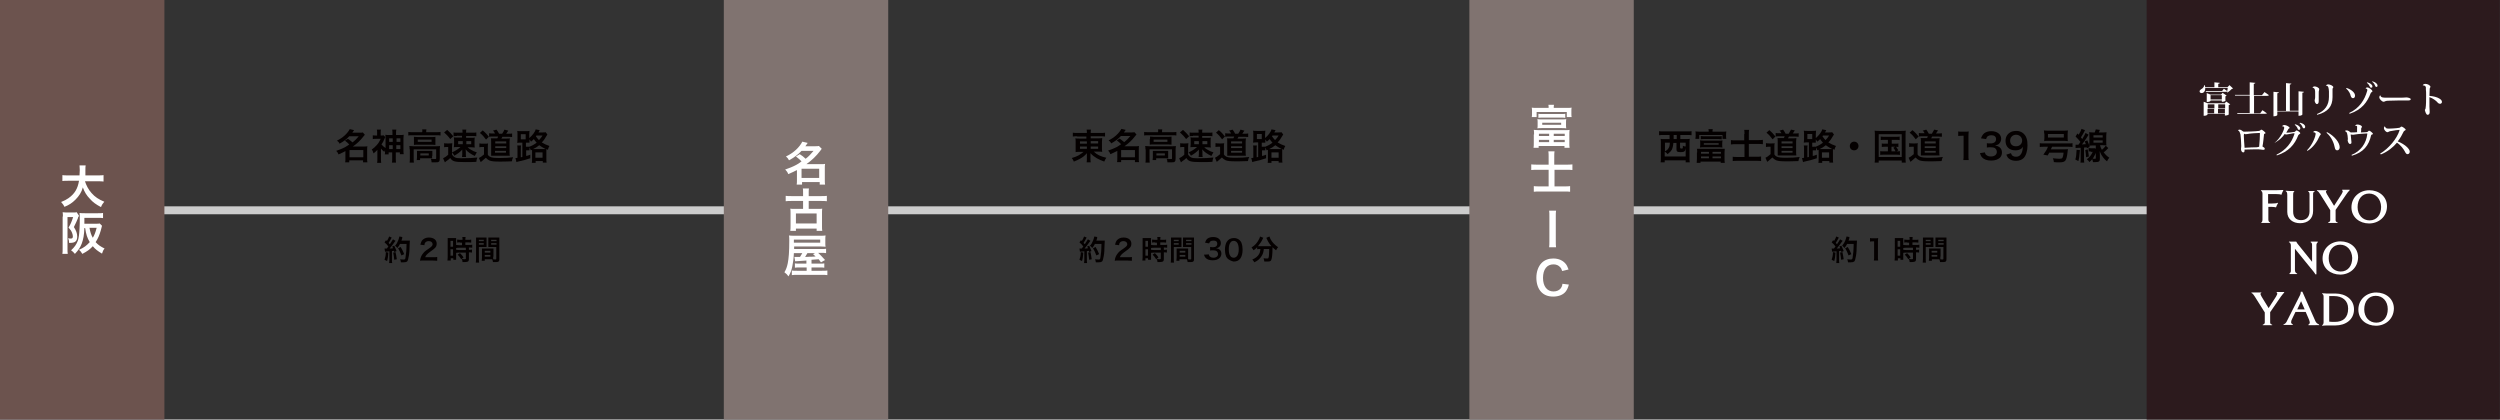 <?xml version="1.0" encoding="utf-8"?>
<!-- Generator: Adobe Illustrator 23.0.4, SVG Export Plug-In . SVG Version: 6.00 Build 0)  -->
<svg version="1.1" id="レイヤー_1" xmlns="http://www.w3.org/2000/svg" xmlns:xlink="http://www.w3.org/1999/xlink" x="0px"
	 y="0px" viewBox="0 0 977.8 164.1" style="enable-background:new 0 0 977.8 164.1;" xml:space="preserve">
<rect x="0" y="0" width="977.8" height="164.1" fill="#333333" stroke="none"/>
<style type="text/css">
	.st0{fill:#CCCCCC;}
	.st1{fill:#6C534E;}
	.st2{fill:#FFFFFF;}
	.st3{fill:#2C1A1D;}
	.st4{fill:#807370;}
	.st5{fill:#040000;}
</style>
<rect x="53" y="80.7" class="st0" width="875.7" height="3.1"/>
<rect class="st1" width="64.3" height="164.1"/>
<g>
	<path class="st2" d="M33.2,70.8c0.5,1.6,1.4,3.4,2.6,4.7c1.3,1.5,2.8,2.5,5,3.4c-0.6,0.7-0.9,1.1-1.3,2.1c-1.9-1-3.2-1.9-4.4-3.3
		c-1.2-1.2-2.1-2.7-2.7-4.4c-0.5,1.9-1.5,3.4-2.9,4.8c-1.2,1.2-2.5,2.1-4.3,2.8c-0.3-0.7-0.7-1.2-1.3-1.9c1.3-0.5,2-0.9,2.9-1.5
		c2.4-1.7,3.6-3.7,4.1-6.8h-4.2c-1.1,0-1.7,0-2.3,0.1v-2.3c0.6,0.1,1.2,0.1,2.3,0.1h4.4c0-0.9,0.1-1.2,0.1-2.1
		c0-0.8-0.1-1.3-0.1-1.8h2.4c-0.1,0.6-0.1,0.9-0.1,2.1c0,0.7,0,1.2,0,1.8h4.8c1,0,1.7,0,2.3-0.1V71c-0.7-0.1-1.3-0.1-2.2-0.1H33.2z"
		/>
	<path class="st2" d="M24.6,84.7c0-0.6,0-1.2-0.1-1.7c0.3,0,0.7,0.1,1.2,0.1h3.1c0.6,0,0.9,0,1.2-0.1l0.9,1.4
		c-0.1,0.2-0.1,0.2-0.2,0.4c0,0,0,0.1-0.1,0.1c0,0-0.1,0.2-0.1,0.4c-0.4,1-0.8,1.9-1.6,3.5c0.9,1.4,1.3,2.5,1.3,3.7
		c0,1.8-0.8,2.5-2.8,2.5c-0.1,0-0.2,0-0.4,0c0-0.9-0.1-1.3-0.4-1.8c0.6,0.1,0.7,0.1,0.9,0.1c0.3,0,0.6,0,0.7-0.1
		c0.2-0.1,0.3-0.4,0.3-0.7c0-0.4-0.1-0.9-0.3-1.4c-0.3-0.8-0.6-1.2-1.4-2.1c0.8-1.3,1.2-2.2,1.8-4.1h-2.2v12.5c0,0.7,0,1.3,0.1,1.9
		h-2.1c0.1-0.5,0.1-1.2,0.1-2.1V84.7z M39.9,88.3c-0.1,0.4-0.1,0.4-0.5,1.9c-0.5,1.7-1.1,3.2-2,4.5c1,1.1,1.9,1.7,3.5,2.5
		c-0.5,0.6-0.7,1-1,2c-1.7-1-2.7-1.8-3.6-2.9c-1.2,1.3-2.2,2-4.1,3c-0.4-0.7-0.8-1.2-1.3-1.6c1.9-0.8,3-1.7,4.2-3
		c-1-1.7-1.4-2.9-1.8-5.5H33c-0.1,2.8-0.4,4.3-1,6c-0.6,1.6-1.3,2.6-2.7,4.1c-0.6-0.7-0.9-1-1.5-1.4c1.4-1.3,2.1-2.3,2.7-3.9
		c0.3-1,0.5-2.3,0.6-4.5c0.1-1.4,0.1-2.9,0.1-4c0-1,0-1.6-0.1-2.2c0.6,0.1,1.3,0.1,2.1,0.1h5.1c0.9,0,1.5,0,2-0.1v2
		c-0.6-0.1-1.1-0.1-2-0.1h-5.3v1.5c0,0.3,0,0.4,0,0.8h4.5c0.7,0,1.1,0,1.5-0.1L39.9,88.3z M35,89.1c0.3,1.7,0.7,2.9,1.3,3.9
		c0.7-1.2,1-2,1.5-3.9H35z"/>
</g>
<rect x="839.6" class="st3" width="138.1" height="164.1"/>
<rect x="283.1" class="st4" width="64.3" height="164.1"/>
<g>
	<path class="st2" d="M312.8,60.3c1.2,0.8,1.2,0.8,2.3,1.8c1.3-1,1.9-1.7,3.1-3.1h-4.7c-1.4,1.5-2.9,2.6-4.9,3.7
		c-0.3-0.6-0.6-1-1.2-1.5c3-1.4,5.3-3.6,6.4-5.8l2.1,0.5c-0.5,0.7-0.6,0.9-0.9,1.3h3.7c0.7,0,1.1,0,1.6-0.1l1.1,1.1
		c-0.2,0.3-0.2,0.3-0.6,0.8c-1.6,2.1-3.3,3.7-5.4,5.2h5.8c0.7,0,1.1,0,1.5-0.1c-0.1,0.5-0.1,1-0.1,1.7v4.6c0,0.7,0,1.3,0.1,1.8h-2.1
		v-1h-6.9v1h-2.1c0.1-0.5,0.1-1.1,0.1-1.8v-3.9c-1.1,0.6-1.8,0.9-3.4,1.6c-0.3-0.8-0.6-1.2-1.2-1.8c1.5-0.5,3-1.1,4.3-1.8
		c0.6-0.3,1.2-0.7,2.1-1.4c-0.8-0.8-1.3-1.2-2.2-1.9L312.8,60.3z M313.5,69.6h6.9V66h-6.9V69.6z"/>
	<path class="st2" d="M314.1,75.3c0-0.8,0-1.2-0.1-1.6h2.4c-0.1,0.5-0.1,0.9-0.1,1.6v1.4h5c0.8,0,1.5,0,2.1-0.1v2.1
		c-0.7-0.1-1.4-0.1-2.1-0.1h-5v3.1h3.7c0.8,0,1.2,0,1.6-0.1c-0.1,0.5-0.1,1-0.1,1.7v5c0,0.9,0,1.5,0.1,2h-2.2v-0.9h-8.1v0.9h-2.2
		c0.1-0.6,0.1-1.2,0.1-2v-5c0-0.7,0-1.2-0.1-1.7c0.5,0.1,0.8,0.1,1.6,0.1h3.4v-3.1h-4.6c-0.8,0-1.5,0-2.2,0.1v-2.1
		c0.6,0.1,1.3,0.1,2.2,0.1h4.6V75.3z M311.3,87.4h8.1v-3.9h-8.1V87.4z"/>
	<path class="st2" d="M315.4,101.9c-0.1,0-0.1,0-1.4,0.1c-1.9,0.1-2.7,0.2-3,0.2l-0.3-1.7c0.4,0,0.5,0,0.8,0c0.6,0,1.1,0,1.4,0
		c0.4-0.6,0.6-1,0.9-1.5h-3.3c-0.1,2.3-0.3,3.6-0.6,5.1c-0.3,1.6-0.7,2.6-1.5,4c-0.5-0.7-0.9-1.1-1.6-1.6c0.7-1.2,1-2.1,1.3-3.5
		c0.4-2,0.6-4.6,0.6-8.8c0-0.9,0-1.5-0.1-2.1c0.6,0.1,1.2,0.1,2.4,0.1h9.9c0.9,0,1.4,0,2-0.1c-0.1,0.6-0.1,0.8-0.1,1.4v1.7
		c0,0.6,0,0.8,0.1,1.3c-0.7,0-1.2-0.1-1.9-0.1h-10.4l0,1H321c1.1,0,1.6,0,2.1-0.1v1.7c-0.6-0.1-1-0.1-1.9-0.1H320
		c0.7,0.6,1.5,1.5,2.7,2.8l-1.6,0.9l-0.9-1.2c-1,0.1-1,0.1-2.8,0.2v1.5h3.2c1.1,0,1.4,0,1.8-0.1v1.7c-0.6-0.1-1-0.1-1.8-0.1h-3.2
		v1.3h4c1.3,0,1.7,0,2.2-0.1v1.8c-0.6-0.1-1.2-0.1-2.4-0.1h-9.2c-1,0-1.7,0-2.3,0.1v-1.8c0.5,0.1,1,0.1,2.1,0.1h3.7v-1.3h-2.7
		c-0.8,0-1.3,0-1.9,0.1v-1.7c0.5,0.1,0.8,0.1,1.9,0.1h2.6V101.9z M320.8,94.9v-1.2h-10.3v1.2H320.8z M315.8,99
		c-0.4,0.6-0.6,1-0.9,1.5c1.4-0.1,2.4-0.1,2.7-0.1c0.1,0,0.6,0,1.4-0.1c-0.3-0.3-0.5-0.5-1-0.9l0.8-0.4H315.8z"/>
</g>
<rect x="574.7" class="st4" width="64.3" height="164.1"/>
<g>
	<path class="st2" d="M605.7,42.2c0-0.6,0-0.8-0.1-1.2h2.2c-0.1,0.4-0.1,0.7-0.1,1.2h5c0.9,0,1.4,0,2-0.1c-0.1,0.4-0.1,0.7-0.1,1.2
		v1.2c0,0.5,0,0.9,0.1,1.3h-1.9v-2H601v2h-1.9c0.1-0.4,0.1-0.8,0.1-1.3v-1.2c0-0.4,0-0.8-0.1-1.2c0.6,0.1,1.1,0.1,2,0.1H605.7z
		 M600,52.6c0-0.9,0-1.3-0.1-1.8c0.5,0,0.9,0.1,1.8,0.1h10.4c0.9,0,1.3,0,1.8-0.1c-0.1,0.6-0.1,1-0.1,1.8v3.2c0,0.8,0,1.5,0.1,2h-2
		v-0.7h-10.1v0.7h-2c0.1-0.5,0.1-1.2,0.1-2V52.6z M612.5,48.9c0,0.6,0,0.9,0.1,1.3c-0.5-0.1-1.1-0.1-1.7-0.1H603
		c-0.6,0-1.1,0-1.7,0.1c0.1-0.4,0.1-0.7,0.1-1.3v-1c0-0.6,0-0.8-0.1-1.3c0.5,0.1,1,0.1,1.7,0.1h7.9c0.6,0,1.2,0,1.7-0.1
		c-0.1,0.5-0.1,0.7-0.1,1.3V48.9z M601.7,44.5c0.4,0.1,0.8,0.1,1.4,0.1h7.7c0.5,0,1,0,1.4-0.1v1.6c-0.4-0.1-0.8-0.1-1.4-0.1h-7.8
		c-0.5,0-0.9,0-1.3,0.1V44.5z M601.9,53.2h4v-0.9h-4V53.2z M601.9,55.6h4v-0.9h-4V55.6z M603.2,48v0.8h7.4V48H603.2z M607.7,53.2
		h4.3v-0.9h-4.3V53.2z M607.7,55.6h4.3v-0.9h-4.3V55.6z"/>
	<path class="st2" d="M605.7,61.3c0-0.8,0-1.4-0.1-2.1h2.4c-0.1,0.6-0.1,1.2-0.1,2.1v3.1h4.6c0.9,0,1.7,0,2.5-0.1v2.2
		c-0.8-0.1-1.5-0.1-2.4-0.1h-4.6v6.5h3.8c1.1,0,1.6,0,2.3-0.1V75c-0.7-0.1-1.2-0.1-2.3-0.1h-9.6c-1,0-1.6,0-2.3,0.1v-2.2
		c0.6,0.1,1.2,0.1,2.2,0.1h3.6v-6.5h-4.2c-1,0-1.7,0-2.6,0.1v-2.2c0.8,0.1,1.6,0.1,2.6,0.1h4.2V61.3z"/>
</g>
<g>
	<path class="st2" d="M613.6,111.3c-0.3,1.3-0.7,2-1.2,2.7c-1,1.3-2.8,2-4.9,2c-2,0-3.5-0.6-4.6-1.7c-1.3-1.3-2-3.3-2-5.7
		c0-2.4,0.8-4.5,2.1-5.8c1.1-1.1,2.7-1.7,4.5-1.7c1.4,0,2.5,0.3,3.5,0.9c0.8,0.5,1.5,1.2,1.9,2c0.2,0.4,0.3,0.7,0.6,1.4l-2.5,0.6
		c-0.3-0.8-0.4-1.1-0.8-1.5c-0.6-0.7-1.5-1.1-2.6-1.1c-2.6,0-4.1,2-4.1,5.3c0,3.3,1.6,5.3,4.1,5.3c1.3,0,2.3-0.5,2.9-1.3
		c0.3-0.5,0.5-0.8,0.6-1.7L613.6,111.3z"/>
</g>
<g>
	<path class="st2" d="M608.6,82.4c-0.1,0.7-0.1,1.2-0.1,2.3v9.7c0,1.1,0,1.6,0.1,2.3h-2.7c0.1-0.7,0.1-1.3,0.1-2.3v-9.7
		c0-1.1,0-1.6-0.1-2.3H608.6z"/>
</g>
<g>
	<path class="st5" d="M423.7,98.8c-0.1,1.4-0.2,2.3-0.5,3.3l-1-0.5c0.3-0.9,0.5-1.7,0.5-3L423.7,98.8z M422.2,97.2
		c0.2,0,0.3,0,0.5,0c0.1,0,0.2,0,0.4,0c0.4-0.5,0.4-0.5,0.6-0.8c-0.6-0.8-0.7-0.9-1.5-1.6l0.6-0.9c0.2,0.2,0.2,0.3,0.3,0.4
		c0.4-0.6,0.8-1.4,0.9-1.8l1,0.4c-0.1,0.1-0.1,0.2-0.2,0.4c-0.3,0.5-0.7,1.3-1,1.7c0.2,0.2,0.3,0.4,0.5,0.5c0.7-1,1-1.6,1.2-1.9
		l1,0.6c-0.1,0.1-0.2,0.2-0.4,0.5c-0.6,0.9-1.4,1.9-1.9,2.5c0.6,0,0.7,0,1.3-0.1c-0.1-0.3-0.1-0.4-0.3-0.7l0.8-0.3
		c0.3,0.6,0.6,1.3,0.9,2.1l-0.9,0.4c-0.1-0.3-0.1-0.3-0.1-0.5c-0.3,0-0.6,0.1-0.8,0.1v3.5c0,0.5,0,0.8,0.1,1.2H424
		c0-0.3,0.1-0.6,0.1-1.2v-3.4c-0.5,0-0.8,0.1-1,0.1c-0.5,0-0.5,0-0.7,0.1L422.2,97.2z M426.5,98.6c0.2,1,0.4,1.9,0.5,2.8l-1,0.2
		c-0.1-0.8-0.2-2-0.4-2.8L426.5,98.6z M428.3,95.3c-0.4,0.8-0.6,1.1-1.1,1.7c-0.2-0.3-0.5-0.6-0.9-0.9c0.6-0.6,1-1.4,1.3-2.2
		c0.2-0.5,0.3-1,0.4-1.4l1.2,0.2c-0.1,0.1-0.1,0.1-0.1,0.5c-0.1,0.5-0.2,0.6-0.3,0.9h2.4c0.5,0,0.7,0,0.9,0c0,0.4,0,0.4-0.1,1.9
		c0,1.3-0.1,3.2-0.3,4.1c-0.2,1.3-0.4,1.9-0.7,2.2c-0.3,0.2-0.7,0.3-1.4,0.3c-0.3,0-0.6,0-1,0c-0.1-0.5-0.1-0.8-0.3-1.2
		c0.6,0.1,1.1,0.1,1.4,0.1c0.5,0,0.6-0.1,0.7-0.8c0.2-1.1,0.4-3,0.4-5.3H428.3z M428.8,99.9c-0.5-1.3-0.7-1.8-1.3-2.8l1-0.5
		c0.6,1,0.9,1.6,1.4,2.8L428.8,99.9z"/>
	<path class="st5" d="M437.4,101.9c-0.9,0-1,0-1.4,0.1c0.1-0.6,0.1-1,0.3-1.4c0.3-0.8,0.8-1.5,1.5-2.2c0.4-0.3,0.7-0.6,1.8-1.3
		c1-0.7,1.3-1.1,1.3-1.6c0-0.7-0.6-1.2-1.5-1.2c-0.6,0-1.1,0.2-1.4,0.6c-0.2,0.3-0.3,0.5-0.3,1l-1.6-0.2c0.2-0.8,0.4-1.3,0.8-1.8
		c0.6-0.6,1.4-1,2.5-1c1.9,0,3.1,0.9,3.1,2.4c0,0.7-0.2,1.3-0.8,1.8c-0.3,0.3-0.4,0.4-1.8,1.4c-0.5,0.3-1,0.8-1.3,1.1
		c-0.3,0.4-0.5,0.6-0.6,1h3.1c0.7,0,1.2,0,1.6-0.1v1.5c-0.5,0-1-0.1-1.7-0.1H437.4z"/>
	<path class="st5" d="M446.9,94.2c0-0.5,0-0.8,0-1.1c0.2,0,0.5,0,1,0h1.3c0.5,0,0.7,0,1,0c0,0.3,0,0.5,0,1.1v6.3c0,0.6,0,0.8,0,1.1
		H449V101h-1v0.9h-1.2c0-0.3,0.1-0.7,0.1-1.3V94.2z M448,96.5h1v-2.3h-1V96.5z M448,100h1v-2.5h-1V100z M451.8,94.8
		c-0.9,0-0.9,0-1.2,0.1v-1.2c0.3,0,0.7,0.1,1.1,0.1h1v-0.3c0-0.3,0-0.5-0.1-0.8h1.3c0,0.3-0.1,0.5-0.1,0.8v0.3h1.2
		c0.5,0,0.8,0,1.1-0.1v1.2c-0.3,0-0.6-0.1-1.1-0.1h-1.2v1h1.5c0.5,0,0.9,0,1.2-0.1v1.2c-0.3,0-0.6-0.1-1.1-0.1h-0.2v0.9h0.1
		c0.5,0,0.8,0,1.1-0.1v1.2c-0.3-0.1-0.6-0.1-1.1-0.1h-0.1v2.5c0,0.6-0.1,0.9-0.4,1.1c-0.3,0.1-0.7,0.2-1.2,0.2c-0.1,0-0.1,0-0.9,0
		c0-0.5-0.1-0.8-0.3-1.2c0.3,0,0.8,0.1,1.2,0.1c0.3,0,0.4-0.1,0.4-0.3v-2.3h-2.6c-0.4,0-0.8,0-1.2,0.1v-1.2c0.3,0,0.6,0.1,1.2,0.1
		h2.6v-0.9h-2.6c-0.5,0-0.9,0-1.2,0.1v-1.2c0.3,0,0.7,0.1,1.2,0.1h1.1v-1H451.8z M452.2,101.4c-0.4-0.7-0.9-1.3-1.4-1.8l0.9-0.6
		c0.5,0.5,1,1,1.4,1.7L452.2,101.4z"/>
	<path class="st5" d="M459.1,101.3c0,0.7,0,1.1,0.1,1.4h-1.3c0-0.3,0.1-0.7,0.1-1.4v-7.2c0-0.6,0-0.9,0-1.2c0.3,0,0.6,0,1.1,0h1.9
		c0.6,0,0.8,0,1.1,0c0,0.4,0,0.6,0,1v1.7c0,0.5,0,0.8,0,1c-0.3,0-0.6,0-1,0h-2V101.3z M459.1,94.3h1.9v-0.5h-1.9V94.3z M459.1,95.7
		h1.9v-0.6h-1.9V95.7z M464.7,100.4c0,0.4,0,0.7,0,1c0.2,0,0.6,0.1,0.8,0.1c0.3,0,0.4-0.1,0.4-0.3v-4.6h-2.2c-0.4,0-0.7,0-1,0
		c0-0.3,0-0.5,0-1v-1.7c0-0.4,0-0.7,0-1c0.3,0,0.6,0,1.1,0h2.1c0.5,0,0.8,0,1.1,0c0,0.4,0,0.7,0,1.2v7.2c0,0.7-0.1,0.9-0.5,1.1
		c-0.2,0.1-0.6,0.1-1.2,0.1c-0.2,0-0.2,0-0.8,0c-0.1-0.5-0.1-0.7-0.3-1.1c-0.3,0-0.5,0-0.6,0h-2.3v0.6h-1.2c0-0.3,0.1-0.7,0.1-1.1
		v-2.7c0-0.4,0-0.7,0-1c0.3,0,0.6,0,1,0h2.5c0.5,0,0.7,0,1,0c0,0.3,0,0.6,0,1V100.4z M461.4,98.8h2.2v-0.7h-2.2V98.8z M461.4,100.4
		h2.2v-0.7h-2.2V100.4z M463.9,94.3h2.1v-0.5h-2.1V94.3z M463.9,95.7h2.1v-0.6h-2.1V95.7z"/>
	<path class="st5" d="M472.8,99.5c0.1,0.5,0.2,0.7,0.5,0.9c0.4,0.3,0.8,0.4,1.3,0.4c1.1,0,1.8-0.6,1.8-1.4c0-0.5-0.2-0.9-0.6-1.2
		c-0.3-0.2-0.8-0.3-1.3-0.3c-0.5,0-0.8,0-1.2,0.1v-1.4c0.4,0,0.6,0.1,1.1,0.1c1.1,0,1.7-0.5,1.7-1.4c0-0.8-0.5-1.2-1.5-1.2
		c-0.5,0-0.9,0.1-1.2,0.3c-0.2,0.2-0.3,0.4-0.5,0.8l-1.6-0.3c0.3-0.8,0.5-1.2,1-1.6c0.6-0.4,1.3-0.6,2.2-0.6c1.8,0,3,0.9,3,2.4
		c0,0.7-0.3,1.3-0.8,1.6c-0.2,0.2-0.5,0.3-1.1,0.4c0.8,0.1,1.2,0.3,1.6,0.7c0.4,0.4,0.5,0.9,0.5,1.5c0,0.6-0.3,1.2-0.7,1.6
		c-0.6,0.6-1.5,0.9-2.7,0.9c-1.3,0-2.2-0.3-2.8-1c-0.3-0.3-0.4-0.6-0.6-1.2L472.8,99.5z"/>
	<path class="st5" d="M480.2,101.2c-0.3-0.3-0.6-0.7-0.7-1.1c-0.3-0.8-0.4-1.6-0.4-2.5c0-1.2,0.3-2.4,0.7-3c0.6-1,1.6-1.5,2.8-1.5
		c0.9,0,1.7,0.3,2.3,0.9c0.3,0.3,0.6,0.7,0.7,1.1c0.3,0.8,0.4,1.7,0.4,2.6c0,1.4-0.3,2.5-0.8,3.3c-0.6,0.9-1.5,1.3-2.7,1.3
		C481.6,102.1,480.8,101.7,480.2,101.2z M483.7,100.3c0.5-0.5,0.8-1.5,0.8-2.8c0-1.3-0.3-2.3-0.8-2.8c-0.3-0.3-0.7-0.5-1.2-0.5
		c-0.5,0-0.9,0.2-1.2,0.6c-0.5,0.6-0.7,1.5-0.7,2.7c0,1.2,0.2,2.1,0.6,2.6c0.3,0.5,0.8,0.7,1.4,0.7
		C483,100.8,483.4,100.6,483.7,100.3z"/>
	<path class="st5" d="M492.6,97.4c-0.4,0-0.6,0-0.9,0.1v-0.8c-0.5,0.5-0.8,0.8-1.4,1.2c-0.2-0.4-0.5-0.7-0.8-1.1
		c1.4-0.9,2.2-1.8,2.9-3.2c0.3-0.5,0.4-0.8,0.4-1.1l1.3,0.5c-0.1,0.2-0.2,0.3-0.3,0.6c-0.4,0.9-1.1,1.8-1.8,2.7c0.3,0,0.4,0,0.6,0h4
		c0.3,0,0.4,0,0.7,0c-0.8-0.9-1.3-1.7-1.8-2.8c0-0.1-0.2-0.3-0.2-0.5l1.2-0.5c0.1,0.3,0.2,0.5,0.4,1c0.7,1.3,1.7,2.3,3,3.2
		c-0.5,0.5-0.5,0.7-0.8,1.2c-0.6-0.5-0.9-0.7-1.4-1.2c0,0.2,0,0.2,0,0.4c0,2.3-0.2,4-0.5,4.6c-0.2,0.5-0.6,0.6-1.6,0.6
		c-0.2,0-0.4,0-1.1,0c-0.1-0.5-0.1-0.7-0.3-1.3c0.5,0.1,1,0.1,1.3,0.1c0.4,0,0.5,0,0.6-0.2c0.2-0.3,0.3-1.8,0.3-2.9v-0.2
		c0,0,0-0.1,0-0.2c0-0.1,0-0.1,0-0.2h-2.1c-0.1,1.1-0.3,1.9-0.9,2.8c-0.6,1-1.5,1.8-2.8,2.4c-0.2-0.4-0.4-0.6-0.8-1.1
		c0.7-0.3,1.1-0.5,1.7-1c0.8-0.7,1.3-1.5,1.4-2.5c0-0.2,0-0.3,0.1-0.6H492.6z"/>
</g>
<g>
	<path class="st5" d="M151.9,98.8c-0.1,1.4-0.2,2.3-0.5,3.3l-1-0.5c0.3-0.9,0.5-1.7,0.5-3L151.9,98.8z M150.4,97.2
		c0.2,0,0.3,0,0.5,0c0.1,0,0.2,0,0.4,0c0.4-0.5,0.4-0.5,0.6-0.8c-0.6-0.8-0.7-0.9-1.5-1.6l0.6-0.9c0.2,0.2,0.2,0.3,0.3,0.4
		c0.4-0.6,0.8-1.4,0.9-1.8l1,0.4c-0.1,0.1-0.1,0.2-0.2,0.4c-0.3,0.5-0.7,1.3-1,1.7c0.2,0.2,0.3,0.4,0.5,0.5c0.7-1,1-1.6,1.2-1.9
		l1,0.6c-0.1,0.1-0.2,0.2-0.4,0.5c-0.6,0.9-1.4,1.9-1.9,2.5c0.6,0,0.7,0,1.3-0.1c-0.1-0.3-0.1-0.4-0.3-0.7l0.8-0.3
		c0.3,0.6,0.6,1.3,0.9,2.1l-0.9,0.4c-0.1-0.3-0.1-0.3-0.1-0.5c-0.3,0-0.6,0.1-0.8,0.1v3.5c0,0.5,0,0.8,0.1,1.2h-1.2
		c0-0.3,0.1-0.6,0.1-1.2v-3.4c-0.5,0-0.8,0.1-1,0.1c-0.5,0-0.5,0-0.7,0.1L150.4,97.2z M154.7,98.6c0.2,1,0.4,1.9,0.5,2.8l-1,0.2
		c-0.1-0.8-0.2-2-0.4-2.8L154.7,98.6z M156.5,95.3c-0.4,0.8-0.6,1.1-1.1,1.7c-0.2-0.3-0.5-0.6-0.9-0.9c0.6-0.6,1-1.4,1.3-2.2
		c0.2-0.5,0.3-1,0.4-1.4l1.2,0.2c-0.1,0.1-0.1,0.1-0.1,0.5c-0.1,0.5-0.2,0.6-0.3,0.9h2.4c0.5,0,0.7,0,0.9,0c0,0.4,0,0.4-0.1,1.9
		c0,1.3-0.1,3.2-0.3,4.1c-0.2,1.3-0.4,1.9-0.7,2.2c-0.3,0.2-0.7,0.3-1.4,0.3c-0.3,0-0.6,0-1,0c-0.1-0.5-0.1-0.8-0.3-1.2
		c0.6,0.1,1.1,0.1,1.4,0.1c0.5,0,0.6-0.1,0.7-0.8c0.2-1.1,0.4-3,0.4-5.3H156.5z M157,99.9c-0.5-1.3-0.7-1.8-1.3-2.8l1-0.5
		c0.6,1,0.9,1.6,1.4,2.8L157,99.9z"/>
	<path class="st5" d="M165.7,101.9c-0.9,0-1,0-1.4,0.1c0.1-0.6,0.1-1,0.3-1.4c0.3-0.8,0.8-1.5,1.5-2.2c0.4-0.3,0.7-0.6,1.8-1.3
		c1-0.7,1.3-1.1,1.3-1.6c0-0.7-0.6-1.2-1.5-1.2c-0.6,0-1.1,0.2-1.4,0.6c-0.2,0.3-0.3,0.5-0.3,1l-1.6-0.2c0.2-0.8,0.4-1.3,0.8-1.8
		c0.6-0.6,1.4-1,2.5-1c1.9,0,3.1,0.9,3.1,2.4c0,0.7-0.2,1.3-0.8,1.8c-0.3,0.3-0.4,0.4-1.8,1.4c-0.5,0.3-1,0.8-1.3,1.1
		c-0.3,0.4-0.5,0.6-0.6,1h3.1c0.7,0,1.2,0,1.6-0.1v1.5c-0.5,0-1-0.1-1.7-0.1H165.7z"/>
	<path class="st5" d="M175.1,94.2c0-0.5,0-0.8,0-1.1c0.2,0,0.5,0,1,0h1.3c0.5,0,0.7,0,1,0c0,0.3,0,0.5,0,1.1v6.3c0,0.6,0,0.8,0,1.1
		h-1.1V101h-1v0.9H175c0-0.3,0.1-0.7,0.1-1.3V94.2z M176.2,96.5h1v-2.3h-1V96.5z M176.2,100h1v-2.5h-1V100z M180,94.8
		c-0.9,0-0.9,0-1.2,0.1v-1.2c0.3,0,0.7,0.1,1.1,0.1h1v-0.3c0-0.3,0-0.5-0.1-0.8h1.3c0,0.3-0.1,0.5-0.1,0.8v0.3h1.2
		c0.5,0,0.8,0,1.1-0.1v1.2c-0.3,0-0.6-0.1-1.1-0.1h-1.2v1h1.5c0.5,0,0.9,0,1.2-0.1v1.2c-0.3,0-0.6-0.1-1.1-0.1h-0.2v0.9h0.1
		c0.5,0,0.8,0,1.1-0.1v1.2c-0.3-0.1-0.6-0.1-1.1-0.1h-0.1v2.5c0,0.6-0.1,0.9-0.4,1.1c-0.3,0.1-0.7,0.2-1.2,0.2c-0.1,0-0.1,0-0.9,0
		c0-0.5-0.1-0.8-0.3-1.2c0.3,0,0.8,0.1,1.2,0.1c0.3,0,0.4-0.1,0.4-0.3v-2.3h-2.6c-0.4,0-0.8,0-1.2,0.1v-1.2c0.3,0,0.6,0.1,1.2,0.1
		h2.6v-0.9h-2.6c-0.5,0-0.9,0-1.2,0.1v-1.2c0.3,0,0.7,0.1,1.2,0.1h1.1v-1H180z M180.4,101.4c-0.4-0.7-0.9-1.3-1.4-1.8l0.9-0.6
		c0.5,0.5,1,1,1.4,1.7L180.4,101.4z"/>
	<path class="st5" d="M187.3,101.3c0,0.7,0,1.1,0.1,1.4h-1.3c0-0.3,0.1-0.7,0.1-1.4v-7.2c0-0.6,0-0.9,0-1.2c0.3,0,0.6,0,1.1,0h1.9
		c0.6,0,0.8,0,1.1,0c0,0.4,0,0.6,0,1v1.7c0,0.5,0,0.8,0,1c-0.3,0-0.6,0-1,0h-2V101.3z M187.3,94.3h1.9v-0.5h-1.9V94.3z M187.3,95.7
		h1.9v-0.6h-1.9V95.7z M192.9,100.4c0,0.4,0,0.7,0,1c0.2,0,0.6,0.1,0.8,0.1c0.3,0,0.4-0.1,0.4-0.3v-4.6H192c-0.4,0-0.7,0-1,0
		c0-0.3,0-0.5,0-1v-1.7c0-0.4,0-0.7,0-1c0.3,0,0.6,0,1.1,0h2.1c0.5,0,0.8,0,1.1,0c0,0.4,0,0.7,0,1.2v7.2c0,0.7-0.1,0.9-0.5,1.1
		c-0.2,0.1-0.6,0.1-1.2,0.1c-0.2,0-0.2,0-0.8,0c-0.1-0.5-0.1-0.7-0.3-1.1c-0.3,0-0.5,0-0.6,0h-2.3v0.6h-1.2c0-0.3,0.1-0.7,0.1-1.1
		v-2.7c0-0.4,0-0.7,0-1c0.3,0,0.6,0,1,0h2.5c0.5,0,0.7,0,1,0c0,0.3,0,0.6,0,1V100.4z M189.6,98.8h2.2v-0.7h-2.2V98.8z M189.6,100.4
		h2.2v-0.7h-2.2V100.4z M192.1,94.3h2.1v-0.5h-2.1V94.3z M192.1,95.7h2.1v-0.6h-2.1V95.7z"/>
</g>
<g>
	<path class="st5" d="M136.1,54.3c0.9,0.6,0.9,0.7,1.8,1.4c1-0.8,1.5-1.3,2.4-2.4h-3.7c-1.1,1.2-2.2,2-3.8,2.9
		c-0.2-0.5-0.5-0.8-1-1.2c2.3-1.1,4.1-2.8,5-4.5l1.7,0.4c-0.4,0.5-0.5,0.7-0.7,1h2.9c0.5,0,0.9,0,1.2-0.1l0.8,0.9
		c-0.2,0.2-0.2,0.2-0.5,0.6c-1.2,1.6-2.6,2.9-4.2,4h4.5c0.6,0,0.8,0,1.2-0.1c-0.1,0.4-0.1,0.7-0.1,1.3v3.6c0,0.6,0,1,0.1,1.4H142
		v-0.8h-5.4v0.8h-1.6c0.1-0.4,0.1-0.9,0.1-1.4v-3c-0.9,0.5-1.4,0.7-2.7,1.3c-0.2-0.6-0.4-0.9-0.9-1.4c1.2-0.4,2.4-0.9,3.4-1.4
		c0.4-0.3,0.9-0.5,1.7-1.1c-0.6-0.6-1-1-1.7-1.5L136.1,54.3z M136.7,61.5h5.4v-2.8h-5.4V61.5z"/>
	<path class="st5" d="M150.8,58.5c-0.2,0.3-0.3,0.4-0.5,0.9c-0.7-0.6-1-0.9-1.3-1.3V62c0,0.7,0,1.1,0.1,1.7h-1.6
		c0.1-0.4,0.1-1,0.1-1.7v-3.4c-0.5,0.5-0.8,0.9-1.5,1.4c-0.2-0.6-0.3-1-0.7-1.5c0.7-0.5,1.4-1.1,2-1.8c0.7-0.8,1.1-1.5,1.5-2.4H147
		c-0.4,0-0.8,0-1.2,0.1v-1.5c0.3,0.1,0.5,0.1,1.1,0.1h0.6v-1.2c0-0.3,0-0.7-0.1-1.1h1.6c-0.1,0.3-0.1,0.7-0.1,1.1V53h0.3
		c0.4,0,0.7,0,0.8-0.1l0.7,0.7c-0.1,0.1-0.1,0.2-0.2,0.4c-0.4,1.1-0.8,1.8-1.3,2.5c0.4,0.5,1,1,1.6,1.4v-3.8c0-0.7,0-1-0.1-1.4
		c0.4,0.1,0.7,0.1,1.4,0.1h1.4v-0.6c0-0.6,0-1-0.1-1.5h1.6c-0.1,0.5-0.1,0.9-0.1,1.5v0.6h1.6c0.8,0,1.1,0,1.4-0.1
		c0,0.4-0.1,0.6-0.1,1.4v4.7c0,0.6,0,1.1,0.1,1.5h-1.5v-0.7h-1.6v2.3c0,0.8,0,1.2,0.1,1.7h-1.6c0.1-0.5,0.1-0.9,0.1-1.7v-2.3h-1.4
		v0.8h-1.5c0.1-0.4,0.1-0.8,0.1-1.5V58.5z M152.2,54.1v1.4h1.4v-1.4H152.2z M152.2,56.8v1.5h1.4v-1.5H152.2z M156.6,55.5v-1.4h-1.5
		v1.4H156.6z M156.6,58.3v-1.5h-1.6v1.5H156.6z"/>
	<path class="st5" d="M165.2,51.5c0-0.3,0-0.6-0.1-0.9h1.7c-0.1,0.3-0.1,0.6-0.1,0.9v0.2h4.1c0.6,0,1,0,1.5-0.1V53
		c-0.5-0.1-0.8-0.1-1.5-0.1h-9.7c-0.6,0-1,0-1.4,0.1v-1.4c0.4,0.1,0.9,0.1,1.5,0.1h3.9V51.5z M160.2,58.4c0-0.5,0-0.8-0.1-1.3
		c0.4,0,0.9,0.1,1.5,0.1h9.1c0.7,0,1,0,1.4-0.1c0,0.4-0.1,0.8-0.1,1.3V62c0,0.7-0.1,1-0.3,1.2c-0.3,0.3-0.7,0.3-1.7,0.3
		c-0.3,0-0.4,0-0.8,0c-0.2,0-0.2,0-0.4,0c0-0.6-0.1-1-0.3-1.4c0.8,0.1,1.4,0.1,1.8,0.1c0.3,0,0.3-0.1,0.3-0.3v-3.5h-8.8v3.7
		c0,0.7,0,1,0.1,1.5h-1.7c0.1-0.3,0.1-0.9,0.1-1.5V58.4z M161.9,54.5c0-0.4,0-0.7,0-1c0.4,0,0.7,0.1,1.4,0.1h5.8
		c0.6,0,0.9,0,1.2-0.1c0,0.4,0,0.6,0,1v1.2c0,0.5,0,0.7,0,1c-0.4,0-0.7-0.1-1.3-0.1h-5.8c-0.5,0-0.9,0-1.3,0.1c0-0.3,0-0.6,0-1V54.5
		z M169,61c0,0.4,0,0.7,0,0.9c-0.3,0-0.8,0-1.2,0h-3.5v0.7H163c0-0.3,0.1-0.6,0.1-1.1v-1.6c0-0.4,0-0.6,0-0.9c0.3,0,0.6,0,1.1,0h3.8
		c0.5,0,0.7,0,1.1,0c0,0.3,0,0.5,0,0.9V61z M163.4,55.5h5.4v-0.9h-5.4V55.5z M164.4,60.8h3.3V60h-3.3V60.8z"/>
	<path class="st5" d="M173.7,56c0.4,0.1,0.6,0.1,1.1,0.1h1c0.4,0,0.7,0,1.1-0.1c0,0.4-0.1,0.8-0.1,1.5v3c0.8,1.1,1.4,1.4,3.5,1.4
		c2.8,0,4.8-0.1,6.4-0.3c-0.3,0.8-0.3,0.9-0.4,1.7c-1.3,0.1-3,0.1-4.4,0.1c-2.3,0-3.4-0.1-4.1-0.3c-0.7-0.2-1.2-0.5-1.7-1.3
		c-0.6,0.6-0.9,0.8-1.5,1.2c-0.3,0.2-0.5,0.4-0.6,0.5l-0.7-1.6c0.5-0.2,1.4-0.8,2-1.4v-3h-0.7c-0.4,0-0.6,0-0.9,0.1V56z M174.9,50.8
		c1,0.9,1.6,1.5,2.4,2.5l-1.2,1.1c-0.7-1-1.4-1.7-2.4-2.6L174.9,50.8z M178.7,53.2c-0.6,0-0.9,0-1.3,0.1v-1.5
		c0.4,0.1,0.8,0.1,1.5,0.1h2v-0.3c0-0.3,0-0.6-0.1-0.9h1.6c-0.1,0.3-0.1,0.5-0.1,0.8v0.4h2.5c0.8,0,1.1,0,1.5-0.1v1.5
		c-0.4-0.1-0.7-0.1-1.3-0.1h-2.7v0.7h2.1c0.6,0,0.9,0,1.3-0.1c-0.1,0.4-0.1,0.7-0.1,1.3v1.3c0,0.6,0,0.9,0.1,1.3
		c-0.4,0-0.7-0.1-1.4-0.1h-1.4c0.5,0.5,0.7,0.6,1.2,0.9c0.8,0.5,1.4,0.8,2.4,1.1c-0.4,0.6-0.4,0.7-0.8,1.4c-0.9-0.4-1.3-0.7-2.1-1.2
		c-0.7-0.5-1-0.8-1.5-1.4c0,0.2,0.1,0.5,0.1,1v1c0,0.4,0,0.6,0.1,1h-1.6c0-0.3,0.1-0.6,0.1-1v-1c0-0.1,0-0.4,0-0.9
		c-0.8,0.9-1.7,1.6-3.1,2.4c-0.3-0.6-0.5-0.8-0.9-1.3c1.3-0.6,2.3-1.2,3.3-2.1h-1.2c-0.7,0-1,0-1.4,0.1c0-0.4,0.1-0.7,0.1-1.3v-1.3
		c0-0.6,0-0.9-0.1-1.3c0.4,0.1,0.8,0.1,1.4,0.1h1.8v-0.7H178.7z M179.2,55.2v1.2h1.8v-1.2H179.2z M182.4,56.4h1.9v-1.2h-1.9V56.4z"
		/>
	<path class="st5" d="M187.7,56.1c0.4,0.1,0.6,0.1,1.1,0.1h1c0.4,0,0.8,0,1.1-0.1c-0.1,0.4-0.1,0.8-0.1,1.5v2.9
		c0.3,0.5,0.6,0.7,1,0.9c0.7,0.3,1.7,0.4,3.7,0.4c2,0,3.7-0.1,5.2-0.3c-0.3,0.6-0.4,0.9-0.5,1.6c-2.5,0.1-3.8,0.1-4.8,0.1
		c-2,0-3.1-0.1-3.9-0.4c-0.6-0.3-0.9-0.5-1.5-1.1c-0.4,0.4-1,0.9-1.6,1.4c-0.2,0.1-0.2,0.2-0.4,0.3l-0.7-1.6c0.5-0.2,1.1-0.6,2-1.4
		v-2.9h-0.8c-0.4,0-0.6,0-1,0.1V56.1z M188.8,51c1.1,0.9,1.7,1.6,2.4,2.5l-1.1,1.1c-0.8-1.1-1.4-1.8-2.4-2.6L188.8,51z M193.6,52.2
		c-0.2-0.4-0.4-0.8-0.8-1.1l1.4-0.4c0.4,0.5,0.6,0.9,1,1.6h1.2c0.4-0.5,0.6-1,0.9-1.6l1.5,0.4c-0.3,0.4-0.6,0.9-0.8,1.2h0.9
		c0.6,0,1,0,1.4-0.1v1.4c-0.4,0-0.9-0.1-1.4-0.1h-2.4c-0.2,0.3-0.2,0.5-0.4,0.7h2c0.6,0,1,0,1.3-0.1c0,0.4-0.1,0.8-0.1,1.3v4.1
		c0,0.6,0,0.9,0.1,1.4c-0.5,0-0.7,0-1.1,0h-4.9c-0.4,0-0.7,0-1.3,0c0-0.3,0-0.9,0-1.3v-4.2c0-0.5,0-1-0.1-1.3c0.3,0,0.7,0,1.4,0h1.1
		c0.2-0.3,0.2-0.4,0.3-0.7h-2.1c-0.6,0-1,0-1.4,0.1v-1.4c0.3,0.1,0.8,0.1,1.4,0.1H193.6z M193.6,59.7h4.3V59h-4.3V59.7z M193.7,56.1
		h4.3v-0.8h-4.3V56.1z M193.7,57.9h4.3v-0.7h-4.3V57.9z"/>
	<path class="st5" d="M204.3,55.8h-0.7c-0.5,0-0.9,0-1.3,0.1c0-0.4,0.1-0.8,0.1-1.4v-1.9c0-0.6,0-1-0.1-1.4c0.4,0.1,0.8,0.1,1.4,0.1
		h2c0.6,0,1,0,1.4-0.1c0,0.4-0.1,0.8-0.1,1.4V54c1.2-1,2.3-2.4,2.5-3.4l1.6,0.3l-0.5,0.9h1.6c0.6,0,0.9,0,1.2-0.1l0.7,0.9
		c-1.1,1.9-1.5,2.4-2.2,3.1c1,0.6,1.6,0.9,3,1.4c-0.3,0.5-0.5,0.9-0.6,1.5l-0.6-0.3c0,0.2,0,0.4,0,0.8v3c0,0.7,0,1.1,0.1,1.5h-1.5
		V63h-2.8v0.7h-1.5c0.1-0.4,0.1-0.7,0.1-1.4v-3.1c0-0.3,0-0.4,0-0.6l-0.5,0.2c-0.2-0.6-0.3-0.7-0.5-1.1v1.1c-0.3,0-0.6,0-1,0h-0.3
		v2.2c0.6-0.1,0.8-0.2,1.6-0.5v1.4c-1.4,0.5-2.9,0.9-4.8,1.3c-0.3,0.1-0.4,0.1-0.6,0.2l-0.4-1.6c0.3,0,0.5,0,0.8-0.1v-3.4
		c0-0.7,0-1-0.1-1.4h1.5c-0.1,0.4-0.1,0.6-0.1,1.4v3.2c0.2,0,0.2,0,0.6-0.1V55.8z M203.7,54.5h1.9v-2h-1.9V54.5z M207,57.4
		c1.1-0.4,2-0.9,2.9-1.6c-0.5-0.5-0.7-0.8-1.1-1.4c-0.4,0.4-0.6,0.6-1.1,1c-0.2-0.3-0.3-0.4-0.6-0.9c0,0.7,0,1,0,1.3
		c-0.3,0-0.3,0-1.1,0h-0.3v1.6h0.3C206.5,57.4,206.7,57.4,207,57.4L207,57.4z M212.6,58.3c0.4,0,0.5,0,0.8,0c-1-0.5-1.8-1-2.5-1.5
		c-0.7,0.6-1.5,1.1-2.4,1.5c0.2,0,0.2,0,0.4,0H212.6z M209.4,61.7h2.8v-2.1h-2.8V61.7z M209.8,53c-0.1,0.2-0.1,0.2-0.2,0.3
		c0.4,0.6,0.7,1,1.2,1.5c0.6-0.6,0.9-1,1.4-1.8H209.8z"/>
</g>
<g>
	<path class="st5" d="M421.3,53.3c-0.7,0-1.2,0-1.7,0.1v-1.5c0.5,0.1,1,0.1,1.8,0.1h3.7c0-0.6,0-0.8-0.1-1.3h1.7
		c-0.1,0.4-0.1,0.7-0.1,1.3h3.8c0.9,0,1.4,0,1.8-0.1v1.5c-0.5-0.1-1.1-0.1-1.7-0.1h-3.9v0.8h2.9c0.9,0,1.1,0,1.6-0.1
		c0,0.4-0.1,0.9-0.1,1.4V58c0,0.8,0,0.8,0.1,1.4c-0.4-0.1-0.8-0.1-1.6-0.1h-1.7c1.2,1.2,2.7,1.9,4.9,2.4c-0.4,0.6-0.5,0.8-0.8,1.5
		c-1.1-0.4-2-0.8-2.9-1.3c-1-0.6-1.7-1.1-2.5-2c0,0.5,0,0.7,0,1v1c0,0.7,0,1.1,0.1,1.6H425c0.1-0.5,0.1-1,0.1-1.6v-1
		c0-0.2,0-0.7,0-1c-0.7,0.9-1.6,1.6-2.7,2.2c-0.7,0.4-1.6,0.8-2.4,1.1c-0.3-0.7-0.4-0.9-0.8-1.4c1.1-0.3,1.8-0.6,2.6-1
		c0.9-0.5,1.5-1,2-1.4h-1.5c-0.9,0-1.1,0-1.6,0.1c0-0.1,0-0.1,0-0.4c0-0.1,0-0.1,0-1v-2.6c0-0.7,0-1-0.1-1.4
		c0.4,0.1,0.7,0.1,1.5,0.1h2.8v-0.8H421.3z M422.4,55.3v0.9h2.7v-0.9H422.4z M422.4,57.3v0.9h2.7v-0.9H422.4z M426.6,56.1h2.9v-0.9
		h-2.9V56.1z M426.6,58.2h2.9v-0.9h-2.9V58.2z"/>
	<path class="st5" d="M437.9,54.2c0.9,0.6,0.9,0.7,1.8,1.4c1-0.8,1.5-1.3,2.4-2.4h-3.7c-1.1,1.2-2.2,2-3.8,2.9
		c-0.2-0.5-0.5-0.8-1-1.2c2.3-1.1,4.1-2.8,5-4.5l1.7,0.4c-0.4,0.5-0.5,0.7-0.7,1h2.9c0.5,0,0.9,0,1.2-0.1l0.8,0.9
		c-0.2,0.2-0.2,0.2-0.5,0.6c-1.2,1.6-2.6,2.9-4.2,4h4.5c0.6,0,0.8,0,1.2-0.1c-0.1,0.4-0.1,0.7-0.1,1.3v3.6c0,0.6,0,1,0.1,1.4h-1.6
		v-0.8h-5.4v0.8h-1.6c0.1-0.4,0.1-0.9,0.1-1.4v-3c-0.9,0.5-1.4,0.7-2.7,1.3c-0.2-0.6-0.4-0.9-0.9-1.4c1.2-0.4,2.4-0.9,3.4-1.4
		c0.4-0.3,0.9-0.5,1.7-1.1c-0.6-0.6-1-1-1.7-1.5L437.9,54.2z M438.5,61.5h5.4v-2.8h-5.4V61.5z"/>
	<path class="st5" d="M453,51.5c0-0.3,0-0.6-0.1-0.9h1.7c-0.1,0.3-0.1,0.6-0.1,0.9v0.2h4.1c0.6,0,1,0,1.5-0.1V53
		c-0.5-0.1-0.8-0.1-1.5-0.1h-9.7c-0.6,0-1,0-1.4,0.1v-1.4c0.4,0.1,0.9,0.1,1.5,0.1h3.9V51.5z M448,58.4c0-0.5,0-0.8-0.1-1.3
		c0.4,0,0.9,0.1,1.5,0.1h9.1c0.7,0,1,0,1.4-0.1c0,0.4-0.1,0.8-0.1,1.3v3.6c0,0.7-0.1,1-0.3,1.2c-0.3,0.3-0.7,0.3-1.7,0.3
		c-0.3,0-0.4,0-0.8,0c-0.2,0-0.2,0-0.4,0c0-0.6-0.1-1-0.3-1.4c0.8,0.1,1.4,0.1,1.8,0.1c0.3,0,0.3-0.1,0.3-0.3v-3.5h-8.8v3.7
		c0,0.7,0,1,0.1,1.5h-1.7c0.1-0.3,0.1-0.9,0.1-1.5V58.4z M449.8,54.4c0-0.4,0-0.7,0-1c0.4,0,0.7,0.1,1.4,0.1h5.8
		c0.6,0,0.9,0,1.2-0.1c0,0.4,0,0.6,0,1v1.2c0,0.5,0,0.7,0,1c-0.4,0-0.7-0.1-1.3-0.1H451c-0.5,0-0.9,0-1.3,0.1c0-0.3,0-0.6,0-1V54.4z
		 M456.9,61c0,0.4,0,0.7,0,0.9c-0.3,0-0.8,0-1.2,0h-3.5v0.7h-1.4c0-0.3,0.1-0.6,0.1-1.1v-1.6c0-0.4,0-0.6,0-0.9c0.3,0,0.6,0,1.1,0
		h3.8c0.5,0,0.7,0,1.1,0c0,0.3,0,0.5,0,0.9V61z M451.2,55.5h5.4v-0.9h-5.4V55.5z M452.3,60.8h3.3V60h-3.3V60.8z"/>
	<path class="st5" d="M461.6,56c0.4,0.1,0.6,0.1,1.1,0.1h1c0.4,0,0.7,0,1.1-0.1c0,0.4-0.1,0.8-0.1,1.5v3c0.8,1.1,1.4,1.4,3.5,1.4
		c2.8,0,4.8-0.1,6.4-0.3c-0.3,0.8-0.3,0.9-0.4,1.7c-1.3,0.1-3,0.1-4.4,0.1c-2.3,0-3.4-0.1-4.1-0.3c-0.7-0.2-1.2-0.5-1.7-1.3
		c-0.6,0.6-0.9,0.8-1.5,1.2c-0.3,0.2-0.5,0.4-0.6,0.5l-0.7-1.6c0.5-0.2,1.4-0.8,2-1.4v-3h-0.7c-0.4,0-0.6,0-0.9,0.1V56z M462.7,50.8
		c1,0.9,1.6,1.5,2.4,2.5l-1.2,1.1c-0.7-1-1.4-1.7-2.4-2.6L462.7,50.8z M466.6,53.2c-0.6,0-0.9,0-1.3,0.1v-1.5
		c0.4,0.1,0.8,0.1,1.5,0.1h2v-0.3c0-0.3,0-0.6-0.1-0.9h1.6c-0.1,0.3-0.1,0.5-0.1,0.8v0.4h2.5c0.8,0,1.1,0,1.5-0.1v1.5
		c-0.4-0.1-0.7-0.1-1.3-0.1h-2.7v0.7h2.1c0.6,0,0.9,0,1.3-0.1c-0.1,0.4-0.1,0.7-0.1,1.3v1.3c0,0.6,0,0.9,0.1,1.3
		c-0.4,0-0.7-0.1-1.4-0.1H471c0.5,0.5,0.7,0.6,1.2,0.9c0.8,0.5,1.4,0.8,2.4,1.1c-0.4,0.6-0.4,0.7-0.8,1.4c-0.9-0.4-1.3-0.7-2.1-1.2
		c-0.7-0.5-1-0.8-1.5-1.4c0,0.2,0.1,0.5,0.1,1v1c0,0.4,0,0.6,0.1,1h-1.6c0-0.3,0.1-0.6,0.1-1v-1c0-0.1,0-0.4,0-0.9
		c-0.8,0.9-1.7,1.6-3.1,2.4c-0.3-0.6-0.5-0.8-0.9-1.3c1.3-0.6,2.3-1.2,3.3-2.1H467c-0.7,0-1,0-1.4,0.1c0-0.4,0.1-0.7,0.1-1.3v-1.3
		c0-0.6,0-0.9-0.1-1.3c0.4,0.1,0.8,0.1,1.4,0.1h1.8v-0.7H466.6z M467.1,55.2v1.2h1.8v-1.2H467.1z M470.3,56.4h1.9v-1.2h-1.9V56.4z"
		/>
	<path class="st5" d="M475.6,56c0.4,0.1,0.6,0.1,1.1,0.1h1c0.4,0,0.8,0,1.1-0.1c-0.1,0.4-0.1,0.8-0.1,1.5v2.9c0.3,0.5,0.6,0.7,1,0.9
		c0.7,0.3,1.7,0.4,3.7,0.4c2,0,3.7-0.1,5.2-0.3c-0.3,0.6-0.4,0.9-0.5,1.6c-2.5,0.1-3.8,0.1-4.8,0.1c-2,0-3.1-0.1-3.9-0.4
		c-0.6-0.3-0.9-0.5-1.5-1.1c-0.4,0.4-1,0.9-1.6,1.4c-0.2,0.1-0.2,0.2-0.4,0.3l-0.7-1.6c0.5-0.2,1.1-0.6,2-1.4v-2.9h-0.8
		c-0.4,0-0.6,0-1,0.1V56z M476.7,50.9c1.1,0.9,1.7,1.6,2.4,2.5l-1.1,1.1c-0.8-1.1-1.4-1.8-2.4-2.6L476.7,50.9z M481.5,52.2
		c-0.2-0.4-0.4-0.8-0.8-1.1l1.4-0.4c0.4,0.5,0.6,0.9,1,1.6h1.2c0.4-0.5,0.6-1,0.9-1.6l1.5,0.4c-0.3,0.4-0.6,0.9-0.8,1.2h0.9
		c0.6,0,1,0,1.4-0.1v1.4c-0.4,0-0.9-0.1-1.4-0.1h-2.4c-0.2,0.3-0.2,0.5-0.4,0.7h2c0.6,0,1,0,1.3-0.1c0,0.4-0.1,0.8-0.1,1.3v4.1
		c0,0.6,0,0.9,0.1,1.4c-0.5,0-0.7,0-1.1,0h-4.9c-0.4,0-0.7,0-1.3,0c0-0.3,0-0.9,0-1.3v-4.2c0-0.5,0-1-0.1-1.3c0.3,0,0.7,0,1.4,0h1.1
		c0.2-0.3,0.2-0.4,0.3-0.7h-2.1c-0.6,0-1,0-1.4,0.1v-1.4c0.3,0.1,0.8,0.1,1.4,0.1H481.5z M481.5,59.7h4.3V59h-4.3V59.7z M481.5,56.1
		h4.3v-0.8h-4.3V56.1z M481.5,57.9h4.3v-0.7h-4.3V57.9z"/>
	<path class="st5" d="M492.1,55.7h-0.7c-0.5,0-0.9,0-1.3,0.1c0-0.4,0.1-0.8,0.1-1.4v-1.9c0-0.6,0-1-0.1-1.4c0.4,0.1,0.8,0.1,1.4,0.1
		h2c0.6,0,1,0,1.4-0.1c0,0.4-0.1,0.8-0.1,1.4v1.5c1.2-1,2.3-2.4,2.5-3.4l1.6,0.3l-0.5,0.9h1.6c0.6,0,0.9,0,1.2-0.1l0.7,0.9
		c-1.1,1.9-1.5,2.4-2.2,3.1c1,0.6,1.6,0.9,3,1.4c-0.3,0.5-0.5,0.9-0.6,1.5l-0.6-0.3c0,0.2,0,0.4,0,0.8v3c0,0.7,0,1.1,0.1,1.5h-1.5
		V63h-2.8v0.7h-1.5c0.1-0.4,0.1-0.7,0.1-1.4v-3.1c0-0.3,0-0.4,0-0.6l-0.5,0.2c-0.2-0.6-0.3-0.7-0.5-1.1v1.1c-0.3,0-0.6,0-1,0h-0.3
		v2.2c0.6-0.1,0.8-0.2,1.6-0.5v1.4c-1.4,0.5-2.9,0.9-4.8,1.3c-0.3,0.1-0.4,0.1-0.6,0.2l-0.4-1.6c0.3,0,0.5,0,0.8-0.1v-3.4
		c0-0.7,0-1-0.1-1.4h1.5c-0.1,0.4-0.1,0.6-0.1,1.4v3.2c0.2,0,0.2,0,0.6-0.1V55.7z M491.6,54.4h1.9v-2h-1.9V54.4z M494.8,57.4
		c1.1-0.4,2-0.9,2.9-1.6c-0.5-0.5-0.7-0.8-1.1-1.4c-0.4,0.4-0.6,0.6-1.1,1c-0.2-0.3-0.3-0.4-0.6-0.9c0,0.7,0,1,0,1.3
		c-0.3,0-0.3,0-1.1,0h-0.3v1.6h0.3C494.3,57.4,494.6,57.3,494.8,57.4L494.8,57.4z M500.5,58.3c0.4,0,0.5,0,0.8,0
		c-1-0.5-1.8-1-2.5-1.5c-0.7,0.6-1.5,1.1-2.4,1.5c0.2,0,0.2,0,0.4,0H500.5z M497.3,61.7h2.8v-2.1h-2.8V61.7z M497.7,53
		c-0.1,0.2-0.1,0.2-0.2,0.3c0.4,0.6,0.7,1,1.2,1.5c0.6-0.6,0.9-1,1.4-1.8H497.7z"/>
</g>
<g>
	<path class="st5" d="M717.9,98.8c-0.1,1.4-0.2,2.3-0.5,3.3l-1-0.5c0.3-0.9,0.5-1.7,0.5-3L717.9,98.8z M716.4,97.2
		c0.2,0,0.3,0,0.5,0c0.1,0,0.2,0,0.4,0c0.4-0.5,0.4-0.5,0.6-0.8c-0.6-0.8-0.7-0.9-1.5-1.6l0.6-0.9c0.2,0.2,0.2,0.3,0.3,0.4
		c0.4-0.6,0.8-1.4,0.9-1.8l1,0.4c-0.1,0.1-0.1,0.2-0.2,0.4c-0.3,0.5-0.7,1.3-1,1.7c0.2,0.2,0.3,0.4,0.5,0.5c0.7-1,1-1.6,1.2-1.9
		l1,0.6c-0.1,0.1-0.2,0.2-0.4,0.5c-0.6,0.9-1.4,1.9-1.9,2.5c0.6,0,0.7,0,1.3-0.1c-0.1-0.3-0.1-0.4-0.3-0.7l0.8-0.3
		c0.3,0.6,0.6,1.3,0.9,2.1l-0.9,0.4c-0.1-0.3-0.1-0.3-0.1-0.5c-0.3,0-0.6,0.1-0.8,0.1v3.5c0,0.5,0,0.8,0.1,1.2h-1.2
		c0-0.3,0.1-0.6,0.1-1.2v-3.4c-0.5,0-0.8,0.1-1,0.1c-0.5,0-0.5,0-0.7,0.1L716.4,97.2z M720.6,98.6c0.2,1,0.4,1.9,0.5,2.8l-1,0.2
		c-0.1-0.8-0.2-2-0.4-2.8L720.6,98.6z M722.5,95.3c-0.4,0.8-0.6,1.1-1.1,1.7c-0.2-0.3-0.5-0.6-0.9-0.9c0.5-0.6,1-1.4,1.3-2.2
		c0.2-0.5,0.3-1,0.4-1.4l1.2,0.2c-0.1,0.1-0.1,0.1-0.1,0.5c-0.1,0.5-0.2,0.6-0.3,0.9h2.4c0.5,0,0.7,0,0.9,0c0,0.4,0,0.4-0.1,1.9
		c0,1.3-0.1,3.2-0.3,4.1c-0.2,1.3-0.4,1.9-0.7,2.2c-0.3,0.2-0.7,0.3-1.4,0.3c-0.3,0-0.6,0-1,0c-0.1-0.5-0.1-0.8-0.3-1.2
		c0.6,0.1,1.1,0.1,1.4,0.1c0.5,0,0.6-0.1,0.7-0.8c0.2-1.1,0.4-3,0.4-5.3H722.5z M723,99.9c-0.5-1.3-0.7-1.8-1.3-2.8l1-0.5
		c0.6,1,0.9,1.6,1.4,2.8L723,99.9z"/>
	<path class="st5" d="M732.9,101.9c0.1-0.4,0.1-0.9,0.1-1.4v-6.1h-0.5c-0.4,0-0.7,0-1.1,0.1v-1.4c0.3,0.1,0.6,0.1,1.1,0.1h1
		c0.6,0,0.7,0,1.1-0.1c-0.1,0.6-0.1,1.2-0.1,1.8v5.6c0,0.6,0,1,0.1,1.4H732.9z"/>
	<path class="st5" d="M741.1,94.2c0-0.5,0-0.8,0-1.1c0.2,0,0.5,0,1,0h1.3c0.5,0,0.7,0,1,0c0,0.3,0,0.5,0,1.1v6.3c0,0.6,0,0.8,0,1.1
		h-1.1V101h-1v0.9H741c0-0.3,0.1-0.7,0.1-1.3V94.2z M742.2,96.5h1v-2.3h-1V96.5z M742.2,100h1v-2.5h-1V100z M746,94.8
		c-0.9,0-0.9,0-1.2,0.1v-1.2c0.3,0,0.7,0.1,1.1,0.1h1v-0.3c0-0.3,0-0.5-0.1-0.8h1.3c0,0.3-0.1,0.5-0.1,0.8v0.3h1.2
		c0.5,0,0.8,0,1.1-0.1v1.2c-0.3,0-0.6-0.1-1.1-0.1H748v1h1.5c0.5,0,0.9,0,1.2-0.1v1.2c-0.3,0-0.6-0.1-1.1-0.1h-0.2v0.9h0.1
		c0.5,0,0.8,0,1.1-0.1v1.2c-0.3-0.1-0.6-0.1-1.1-0.1h-0.1v2.5c0,0.6-0.1,0.9-0.4,1.1c-0.3,0.1-0.7,0.2-1.2,0.2c-0.1,0-0.1,0-0.9,0
		c0-0.5-0.1-0.8-0.3-1.2c0.3,0,0.8,0.1,1.2,0.1c0.3,0,0.4-0.1,0.4-0.3v-2.3h-2.6c-0.4,0-0.8,0-1.2,0.1v-1.2c0.3,0,0.6,0.1,1.2,0.1
		h2.6v-0.9h-2.6c-0.5,0-0.9,0-1.2,0.1v-1.2c0.3,0,0.7,0.1,1.2,0.1h1.1v-1H746z M746.4,101.4c-0.4-0.7-0.9-1.3-1.4-1.8l0.9-0.6
		c0.5,0.5,1,1,1.4,1.7L746.4,101.4z"/>
	<path class="st5" d="M753.2,101.3c0,0.7,0,1.1,0.1,1.4H752c0-0.3,0.1-0.7,0.1-1.4v-7.2c0-0.6,0-0.9,0-1.2c0.3,0,0.6,0,1.1,0h1.9
		c0.6,0,0.8,0,1.1,0c0,0.4,0,0.6,0,1v1.7c0,0.5,0,0.8,0,1c-0.3,0-0.6,0-1,0h-2V101.3z M753.2,94.3h1.9v-0.5h-1.9V94.3z M753.2,95.7
		h1.9v-0.6h-1.9V95.7z M758.9,100.4c0,0.4,0,0.7,0,1c0.2,0,0.6,0.1,0.8,0.1c0.3,0,0.4-0.1,0.4-0.3v-4.6H758c-0.4,0-0.7,0-1,0
		c0-0.3,0-0.5,0-1v-1.7c0-0.4,0-0.7,0-1c0.3,0,0.6,0,1.1,0h2.1c0.5,0,0.8,0,1.1,0c0,0.4,0,0.7,0,1.2v7.2c0,0.7-0.1,0.9-0.5,1.1
		c-0.2,0.1-0.6,0.1-1.2,0.1c-0.2,0-0.2,0-0.8,0c-0.1-0.5-0.1-0.7-0.3-1.1c-0.3,0-0.5,0-0.6,0h-2.3v0.6h-1.2c0-0.3,0.1-0.7,0.1-1.1
		v-2.7c0-0.4,0-0.7,0-1c0.3,0,0.6,0,1,0h2.5c0.5,0,0.7,0,1,0c0,0.3,0,0.6,0,1V100.4z M755.5,98.8h2.2v-0.7h-2.2V98.8z M755.5,100.4
		h2.2v-0.7h-2.2V100.4z M758.1,94.3h2.1v-0.5h-2.1V94.3z M758.1,95.7h2.1v-0.6h-2.1V95.7z"/>
</g>
<g>
	<path class="st5" d="M650.5,52.8c-0.6,0-1.1,0-1.6,0.1v-1.6c0.4,0.1,1,0.1,1.7,0.1h9.4c0.7,0,1.2,0,1.6-0.1v1.6
		c-0.5-0.1-1.1-0.1-1.6-0.1h-2.8v1.6h2.1c0.7,0,1.2,0,1.6-0.1c-0.1,0.6-0.1,1-0.1,1.7v5.7c0,0.8,0,1.4,0.1,1.8h-1.6v-0.8h-8.2v0.8
		h-1.6c0.1-0.5,0.1-1,0.1-1.8V56c0-0.6,0-1.1-0.1-1.7c0.4,0.1,0.9,0.1,1.6,0.1h1.9c0-0.4,0-0.6,0-0.9v-0.7H650.5z M654.5,55.8
		c-0.1,1.3-0.3,2-0.6,2.7c-0.4,0.7-0.8,1.1-1.7,1.8c-0.3-0.4-0.6-0.7-1.1-1v1.9h8.2v-3.7c0,0,0,0,0,0.2c0,0.5-0.1,0.8-0.2,1.1
		c-0.2,0.5-0.6,0.7-1.7,0.7c-1.4,0-1.7-0.2-1.7-1.2v-2.4H654.5z M651.2,55.8v3.4c0.6-0.3,1-0.6,1.3-1.1c0.4-0.5,0.6-1.2,0.6-2.3
		H651.2z M654.6,53.6v0.8h1.2v-1.6h-1.2V53.6z M657.2,57.8c0,0.3,0.1,0.3,0.5,0.3c0.5,0,0.5,0,0.5-1.1c0.4,0.2,0.7,0.3,1.1,0.3v-1.5
		h-2.2V57.8z"/>
	<path class="st5" d="M668.3,51.5c0-0.4,0-0.6-0.1-1h1.7c-0.1,0.3-0.1,0.5-0.1,1h3.9c0.7,0,1.1,0,1.5-0.1c0,0.3-0.1,0.5-0.1,1v0.9
		c0,0.4,0,0.7,0.1,1h-1.5v-1.5h-9.1v1.5h-1.5c0-0.4,0.1-0.6,0.1-1v-0.9c0-0.3,0-0.7-0.1-1c0.4,0,0.8,0.1,1.5,0.1H668.3z M663.8,59.6
		c0-0.7,0-1-0.1-1.4c0.4,0,0.7,0,1.4,0h8.1c0.7,0,1,0,1.4,0c0,0.5-0.1,0.8-0.1,1.4v2.5c0,0.6,0,1.2,0.1,1.6h-1.6v-0.5h-7.9v0.5h-1.5
		c0-0.4,0.1-0.9,0.1-1.6V59.6z M673.6,56.7c0,0.5,0,0.7,0.1,1c-0.4,0-0.9-0.1-1.3-0.1h-6.2c-0.4,0-0.9,0-1.3,0.1
		c0-0.3,0.1-0.5,0.1-1v-0.8c0-0.4,0-0.6-0.1-1c0.4,0,0.8,0.1,1.3,0.1h6.2c0.5,0,0.9,0,1.3-0.1c0,0.4-0.1,0.5-0.1,1V56.7z
		 M665.2,53.2c0.3,0,0.7,0.1,1.1,0.1h6c0.4,0,0.8,0,1.1-0.1v1.3c-0.3,0-0.7-0.1-1.1-0.1h-6c-0.4,0-0.7,0-1.1,0.1V53.2z M665.3,60.1
		h3.1v-0.7h-3.1V60.1z M665.3,61.9h3.1v-0.7h-3.1V61.9z M666.4,56v0.6h5.8V56H666.4z M669.8,60.1h3.3v-0.7h-3.3V60.1z M669.8,61.9
		h3.3v-0.7h-3.3V61.9z"/>
	<path class="st5" d="M682.3,52.4c0-0.7,0-1.1-0.1-1.6h1.9c-0.1,0.5-0.1,1-0.1,1.6v2.4h3.6c0.7,0,1.3,0,1.9-0.1v1.7
		c-0.6-0.1-1.2-0.1-1.9-0.1H684v5h3c0.9,0,1.3,0,1.8-0.1V63c-0.5-0.1-1-0.1-1.8-0.1h-7.5c-0.8,0-1.3,0-1.8,0.1v-1.7
		c0.5,0.1,0.9,0.1,1.8,0.1h2.8v-5H679c-0.8,0-1.4,0-2,0.1v-1.7c0.6,0.1,1.2,0.1,2,0.1h3.2V52.4z"/>
	<path class="st5" d="M690.9,56c0.4,0.1,0.6,0.1,1.1,0.1h1c0.4,0,0.8,0,1.1-0.1c-0.1,0.4-0.1,0.8-0.1,1.5v2.9c0.3,0.5,0.6,0.7,1,0.9
		c0.7,0.3,1.7,0.4,3.7,0.4c2,0,3.7-0.1,5.2-0.3c-0.3,0.6-0.4,0.9-0.5,1.6c-2.5,0.1-3.8,0.1-4.8,0.1c-2,0-3.1-0.1-3.9-0.4
		c-0.6-0.3-0.9-0.5-1.5-1.1c-0.4,0.4-1,0.9-1.6,1.4c-0.2,0.1-0.2,0.2-0.4,0.3l-0.7-1.6c0.5-0.2,1.1-0.6,2-1.4v-2.9h-0.8
		c-0.4,0-0.6,0-1,0.1V56z M692,50.9c1.1,0.9,1.7,1.6,2.4,2.5l-1.1,1.1c-0.8-1.1-1.4-1.8-2.4-2.6L692,50.9z M696.8,52.2
		c-0.2-0.4-0.4-0.8-0.8-1.1l1.4-0.4c0.4,0.5,0.6,0.9,1,1.6h1.2c0.3-0.5,0.6-1,0.9-1.6L702,51c-0.3,0.4-0.6,0.9-0.8,1.2h0.9
		c0.6,0,1,0,1.4-0.1v1.4c-0.4,0-0.9-0.1-1.4-0.1h-2.4c-0.2,0.3-0.2,0.5-0.4,0.7h2c0.6,0,1,0,1.3-0.1c0,0.4-0.1,0.8-0.1,1.3v4.1
		c0,0.6,0,0.9,0.1,1.4c-0.5,0-0.7,0-1.1,0h-4.9c-0.4,0-0.7,0-1.3,0c0-0.3,0-0.9,0-1.3v-4.2c0-0.5,0-1-0.1-1.3c0.3,0,0.7,0,1.4,0h1.1
		c0.2-0.3,0.2-0.4,0.3-0.7h-2.1c-0.6,0-1,0-1.4,0.1v-1.4c0.3,0.1,0.8,0.1,1.4,0.1H696.8z M696.8,59.7h4.3V59h-4.3V59.7z M696.8,56.1
		h4.3v-0.8h-4.3V56.1z M696.8,57.9h4.3v-0.7h-4.3V57.9z"/>
	<path class="st5" d="M707.5,55.7h-0.7c-0.5,0-0.9,0-1.3,0.1c0-0.4,0.1-0.8,0.1-1.4v-1.9c0-0.6,0-1-0.1-1.4c0.4,0.1,0.8,0.1,1.4,0.1
		h2c0.6,0,1,0,1.4-0.1c0,0.4-0.1,0.8-0.1,1.4v1.5c1.2-1,2.3-2.4,2.5-3.4l1.6,0.3l-0.5,0.9h1.6c0.6,0,0.9,0,1.2-0.1l0.7,0.9
		c-1.1,1.9-1.5,2.4-2.2,3.1c1,0.6,1.6,0.9,3,1.4c-0.3,0.5-0.5,0.9-0.6,1.5l-0.6-0.3c0,0.2,0,0.4,0,0.8v3c0,0.7,0,1.1,0.1,1.5h-1.5
		V63h-2.8v0.7h-1.5c0.1-0.4,0.1-0.7,0.1-1.4v-3.1c0-0.3,0-0.4,0-0.6l-0.5,0.2c-0.2-0.6-0.3-0.7-0.5-1.1v1.1c-0.3,0-0.6,0-1,0h-0.3
		v2.2c0.6-0.1,0.8-0.2,1.6-0.5v1.4c-1.4,0.5-2.9,0.9-4.8,1.3c-0.3,0.1-0.4,0.1-0.6,0.2l-0.4-1.6c0.3,0,0.5,0,0.8-0.1v-3.4
		c0-0.7,0-1-0.1-1.4h1.5c-0.1,0.4-0.1,0.6-0.1,1.4v3.2c0.2,0,0.2,0,0.6-0.1V55.7z M706.9,54.4h1.9v-2h-1.9V54.4z M710.1,57.4
		c1.1-0.4,2-0.9,2.9-1.6c-0.5-0.5-0.7-0.8-1.1-1.4c-0.4,0.4-0.6,0.6-1.1,1c-0.2-0.3-0.3-0.4-0.6-0.9c0,0.7,0,1,0,1.3
		c-0.3,0-0.3,0-1.1,0h-0.3v1.6h0.3C709.7,57.4,709.9,57.3,710.1,57.4L710.1,57.4z M715.8,58.3c0.4,0,0.5,0,0.8,0
		c-1-0.5-1.8-1-2.5-1.5c-0.7,0.6-1.5,1.1-2.4,1.5c0.2,0,0.2,0,0.4,0H715.8z M712.6,61.7h2.8v-2.1h-2.8V61.7z M713,53
		c-0.1,0.2-0.1,0.2-0.2,0.3c0.4,0.6,0.7,1,1.2,1.5c0.6-0.6,0.9-1,1.4-1.8H713z"/>
	<path class="st5" d="M726.9,57.1c0,0.9-0.7,1.7-1.7,1.7s-1.7-0.7-1.7-1.7c0-0.9,0.7-1.7,1.7-1.7S726.9,56.2,726.9,57.1z"/>
	<path class="st5" d="M733.3,52.8c0-0.6,0-1.1-0.1-1.7c0.5,0.1,0.9,0.1,1.7,0.1h8.8c0.7,0,1.1,0,1.7-0.1c-0.1,0.5-0.1,1-0.1,1.7v9
		c0,0.9,0,1.4,0.1,1.8h-1.6v-0.8h-9v0.8h-1.6c0.1-0.4,0.1-0.9,0.1-1.8V52.8z M734.8,61.4h9v-8.9h-9V61.4z M736.9,54.7
		c-0.6,0-0.9,0-1.3,0.1v-1.4c0.4,0.1,0.6,0.1,1.3,0.1h4.8c0.6,0,1,0,1.3-0.1v1.4c-0.4-0.1-0.7-0.1-1.3-0.1h-1.8v1.5h1.4
		c0.6,0,0.9,0,1.2-0.1v1.4c-0.3,0-0.5-0.1-0.9-0.1c0.3,0.4,0.6,0.9,0.9,1.4l-0.8,0.4c0.7,0,1,0,1.4-0.1v1.5
		c-0.4-0.1-0.8-0.1-1.3-0.1h-5.1c-0.6,0-1,0-1.3,0.1v-1.5c0.4,0.1,0.7,0.1,1.3,0.1h1.7v-1.8h-1.2c-0.6,0-0.9,0-1.2,0.1v-1.4
		c0.3,0.1,0.6,0.1,1.2,0.1h1.2v-1.5H736.9z M739.9,59.2h1.5c-0.3-0.6-0.5-1-0.9-1.4l0.7-0.4h-1.4V59.2z"/>
	<path class="st5" d="M746.9,56c0.4,0.1,0.6,0.1,1.1,0.1h1c0.4,0,0.8,0,1.1-0.1c-0.1,0.4-0.1,0.8-0.1,1.5v2.9c0.3,0.5,0.6,0.7,1,0.9
		c0.7,0.3,1.7,0.4,3.7,0.4c2,0,3.7-0.1,5.2-0.3c-0.3,0.6-0.4,0.9-0.5,1.6c-2.5,0.1-3.8,0.1-4.8,0.1c-2,0-3.1-0.1-3.9-0.4
		c-0.6-0.3-0.9-0.5-1.5-1.1c-0.4,0.4-1,0.9-1.6,1.4c-0.2,0.1-0.2,0.2-0.4,0.3l-0.7-1.6c0.5-0.2,1.1-0.6,2-1.4v-2.9h-0.8
		c-0.4,0-0.6,0-1,0.1V56z M748,50.9c1.1,0.9,1.7,1.6,2.4,2.5l-1.1,1.1c-0.8-1.1-1.4-1.8-2.4-2.6L748,50.9z M752.8,52.2
		c-0.2-0.4-0.4-0.8-0.8-1.1l1.4-0.4c0.4,0.5,0.6,0.9,1,1.6h1.2c0.3-0.5,0.6-1,0.9-1.6L758,51c-0.3,0.4-0.6,0.9-0.8,1.2h0.9
		c0.6,0,1,0,1.4-0.1v1.4c-0.4,0-0.9-0.1-1.4-0.1h-2.4c-0.2,0.3-0.2,0.5-0.4,0.7h2c0.6,0,1,0,1.3-0.1c0,0.4-0.1,0.8-0.1,1.3v4.1
		c0,0.6,0,0.9,0.1,1.4c-0.5,0-0.7,0-1.1,0h-4.9c-0.4,0-0.7,0-1.3,0c0-0.3,0-0.9,0-1.3v-4.2c0-0.5,0-1-0.1-1.3c0.3,0,0.7,0,1.4,0h1.1
		c0.2-0.3,0.2-0.4,0.3-0.7h-2.1c-0.6,0-1,0-1.4,0.1v-1.4c0.3,0.1,0.8,0.1,1.4,0.1H752.8z M752.8,59.7h4.3V59h-4.3V59.7z M752.8,56.1
		h4.3v-0.8h-4.3V56.1z M752.8,57.9h4.3v-0.7h-4.3V57.9z"/>
	<path class="st5" d="M767.9,62.6c0.1-0.5,0.1-1.1,0.1-1.8v-7.7h-0.7c-0.5,0-0.9,0-1.4,0.1v-1.8c0.4,0.1,0.7,0.1,1.4,0.1h1.3
		c0.7,0,0.9,0,1.4-0.1c-0.1,0.8-0.1,1.5-0.1,2.3v7.1c0,0.7,0,1.2,0.1,1.8H767.9z"/>
	<path class="st5" d="M776.3,59.6c0.2,0.6,0.3,0.9,0.7,1.1c0.5,0.4,1,0.5,1.7,0.5c1.4,0,2.3-0.7,2.3-1.8c0-0.6-0.3-1.2-0.8-1.5
		c-0.3-0.2-1-0.3-1.6-0.3s-1,0-1.5,0.1V56c0.4,0.1,0.8,0.1,1.4,0.1c1.4,0,2.2-0.6,2.2-1.7c0-1-0.7-1.5-1.8-1.5
		c-0.7,0-1.2,0.2-1.5,0.4c-0.3,0.3-0.4,0.5-0.6,1.1l-2-0.3c0.4-1,0.7-1.5,1.3-2c0.7-0.5,1.6-0.8,2.7-0.8c2.3,0,3.9,1.2,3.9,3
		c0,0.8-0.4,1.6-1,2.1c-0.3,0.2-0.6,0.3-1.4,0.5c1,0.2,1.5,0.4,2,0.9c0.5,0.5,0.7,1.1,0.7,1.9c0,0.8-0.3,1.5-0.8,2
		c-0.8,0.7-1.9,1.1-3.4,1.1c-1.6,0-2.8-0.4-3.6-1.3c-0.4-0.4-0.5-0.8-0.8-1.6L776.3,59.6z"/>
	<path class="st5" d="M786.5,59.9c0.2,0.4,0.3,0.6,0.4,0.8c0.4,0.4,0.9,0.6,1.6,0.6c0.7,0,1.2-0.2,1.6-0.6c0.7-0.7,1-1.7,1.1-3.3
		c-0.3,0.4-0.4,0.6-0.7,0.8c-0.6,0.4-1.3,0.6-2.3,0.6c-2.3,0-3.8-1.4-3.8-3.7c0-1.4,0.6-2.6,1.8-3.3c0.6-0.4,1.5-0.6,2.5-0.6
		c1.8,0,3.3,1.1,3.9,2.8c0.3,0.8,0.4,1.8,0.4,2.9c0,2.1-0.6,4-1.5,4.9c-0.7,0.7-1.7,1.1-3,1.1c-1.2,0-2-0.3-2.7-0.8
		c-0.5-0.4-0.7-0.7-1.1-1.6L786.5,59.9z M790.9,55c0-1.3-1-2.3-2.4-2.3c-1.3,0-2.3,1-2.3,2.3c0,1.4,0.9,2.2,2.2,2.2
		C789.8,57.3,790.9,56.3,790.9,55z"/>
	<path class="st5" d="M799.4,57.4c-0.7,0-1.2,0-1.6,0.1v-1.5c0.4,0.1,0.9,0.1,1.6,0.1h9.5c0.7,0,1.2,0,1.7-0.1v1.5
		c-0.4-0.1-1-0.1-1.7-0.1h-6.3c-0.2,0.5-0.3,0.7-0.5,1h5.3c0.7,0,1.1,0,1.4-0.1c0,0.1,0,0.3-0.1,0.9c-0.2,2-0.5,3.1-0.9,3.6
		c-0.4,0.5-1,0.7-2.4,0.7c-0.7,0-1.3,0-2.1-0.1c0-0.5-0.1-0.9-0.4-1.5c1,0.1,2,0.2,2.5,0.2c0.7,0,1-0.1,1.2-0.3
		c0.2-0.3,0.4-0.9,0.5-2.1h-5.6c-0.2,0.3-0.3,0.5-0.6,1.1l-1.7-0.3c0.8-1.1,1.4-2,1.8-3.1H799.4z M799.5,52.2c0-0.5,0-0.8-0.1-1.2
		c0.5,0.1,0.9,0.1,1.6,0.1h6.2c0.8,0,1.2,0,1.6-0.1c0,0.3-0.1,0.7-0.1,1.2V54c0,0.5,0,0.8,0.1,1.2c-0.4,0-0.7-0.1-1.4-0.1h-6.5
		c-0.7,0-1,0-1.4,0.1c0-0.4,0.1-0.7,0.1-1.2V52.2z M801,52.4v1.4h6.2v-1.4H801z"/>
	<path class="st5" d="M811.8,56.6c0.3,0,0.4,0,0.7,0c0.1,0,0.1,0,0.4,0c0.3-0.4,0.5-0.6,0.8-1.1c-0.8-1-1.1-1.3-1.9-2.1l0.7-1.2
		l0.5,0.5c0.6-0.9,1-1.8,1.1-2.3l1.4,0.5c-0.1,0.1-0.2,0.3-0.3,0.6c-0.4,0.7-0.8,1.5-1.3,2.2c0.2,0.3,0.2,0.3,0.5,0.7
		c0.6-1,1.1-1.9,1.3-2.4l1.2,0.7c-0.2,0.3-0.3,0.4-0.5,0.8c-0.8,1.3-1.4,2.1-2.1,3c0.8-0.1,1.1-0.1,1.5-0.1
		c-0.2-0.6-0.2-0.6-0.4-1.1l1-0.4c0.5,1.1,0.6,1.5,0.9,2.6l-1.1,0.5c0-0.2,0-0.2-0.1-0.4c-0.6,0.1-0.6,0.1-1,0.1v4.4
		c0,0.7,0,1,0.1,1.5h-1.5c0.1-0.5,0.1-0.9,0.1-1.5v-4.3c-0.1,0-0.3,0-0.6,0c-1.1,0.1-1.1,0.1-1.4,0.1L811.8,56.6z M813.5,58.7
		c-0.2,2.5-0.3,3.2-0.6,4.3l-1.2-0.6c0.3-1,0.4-1.7,0.5-3.8L813.5,58.7z M816.5,58.4c0.3,1.2,0.4,1.7,0.5,2.8l-1.1,0.3
		c-0.1-1.2-0.1-1.8-0.3-2.8L816.5,58.4z M817.7,59.2c-0.4,0-0.5,0-0.8,0.1v-1.4c0.3,0,0.4,0.1,0.9,0.1h1c0.3,0,0.5,0,0.7,0l0.5,0.7
		c-0.1,0.1-0.1,0.2-0.1,0.4c-0.3,1.1-0.6,1.7-1.1,2.5c-0.5,0.7-0.8,1.1-1.6,1.8c-0.2-0.4-0.5-0.7-1-1.1c1.1-0.8,1.8-1.7,2.3-2.9
		H817.7z M821.4,56.9c0.2,0.7,0.3,1.1,0.7,1.7c0.6-0.5,1-0.9,1.5-1.6l1,0.9c-0.7,0.8-1.2,1.2-1.8,1.7c0.7,0.9,1.3,1.5,2.2,2.1
		c-0.4,0.4-0.6,0.7-0.9,1.4c-0.7-0.5-1-0.9-1.5-1.5c-0.6-0.8-0.9-1.3-1.4-2.5c0.1,0.9,0.1,1.5,0.1,1.9l0,1.2c0,0.9-0.4,1.2-1.7,1.2
		c0,0-0.1,0-0.1,0h-0.4c-0.2,0-0.3,0-0.5,0c-0.1-0.6-0.2-1-0.4-1.4c0.5,0.1,0.8,0.1,1.1,0.1c0.4,0,0.4-0.1,0.4-0.3v-4.9h-1.2
		c-0.5,0-1,0-1.4,0.1c0-0.4,0.1-0.8,0.1-1.4v-2.5c0-0.5,0-1-0.1-1.4c0.4,0,0.7,0.1,1.4,0.1h0.8c0.2-0.6,0.3-0.8,0.4-1.2l1.6,0.2
		c-0.2,0.4-0.3,0.7-0.4,1h1.6c0.7,0,1,0,1.4-0.1c0,0.4-0.1,0.7-0.1,1.4v2.5c0,0.6,0,1,0.1,1.3c-0.4,0-0.9-0.1-1.3-0.1H821.4z
		 M818.8,53.8h3.6v-0.9h-3.6V53.8z M818.8,55.8h3.6v-0.9h-3.6V55.8z"/>
</g>
<g>
	<g>
		<path class="st2" d="M872,33.3l1.4,1.3c-0.1,0.1-0.3,0.1-0.5,0.2c-0.4,0.4-1.2,1.1-1.7,1.4l-0.1-0.1l0.1-0.4
			c-0.1,0.1-0.3,0.2-0.6,0.2h-7.8l-0.1-0.3h6.4l0.7-0.9l1.3,0.9c0.1-0.4,0.2-0.8,0.2-1.2h-8.8c0.1,1.1-0.5,2-1.4,2
			c-0.4,0-0.8-0.2-0.8-0.7c0-0.3,0.3-0.6,0.6-0.8c0.5-0.2,1.2-0.9,1.2-1.6h0.2c0.1,0.3,0.2,0.5,0.2,0.8h3.6v-1.9l2.1,0.2
			c0,0.2-0.1,0.3-0.6,0.4v1.3h3.6L872,33.3z M870.1,40.5l0.6-0.8l1.6,1.1c-0.1,0.1-0.3,0.2-0.6,0.3v3.7c0,0-0.4,0.4-1.5,0.4v-0.7
			h-6.8v0.3c0,0-0.2,0.5-1.5,0.5v-5.5l1.6,0.6H870.1z M870.5,39.4c0,0.1-0.8,0.4-1.2,0.4H869v-0.5h-4.4v0.1c0,0-0.2,0.5-1.5,0.5
			v-3.5l1.5,0.6h4.1l0.6-0.7l1.6,1.1c-0.1,0.1-0.3,0.2-0.5,0.3V39.4z M866.1,40.8h-2.6v1.6h2.6V40.8z M863.4,42.6v1.7h2.6v-1.7
			H863.4z M864.6,38.9h4.4v-1.7h-4.4V38.9z M870.3,40.8h-2.7v1.6h2.7V40.8z M867.5,44.3h2.7v-1.7h-2.7V44.3z"/>
		<path class="st2" d="M885.7,36l1.7,1.2c-0.1,0.2-0.3,0.3-0.7,0.3h-5.1v6.8h2.4l0.9-1.2l1.7,1.2c-0.1,0.2-0.3,0.2-0.7,0.2h-10.8
			l-0.1-0.3h4.9v-6.8h-5.7l-0.1-0.3h5.8v-4.9l2.2,0.2c0,0.2-0.2,0.3-0.6,0.4v4.4h3.2L885.7,36z"/>
		<path class="st2" d="M899,35.7l2.1,0.2c0,0.2-0.1,0.3-0.6,0.4v8.5c0,0-0.2,0.5-1.5,0.5v-1.7h-8.3v1.4c0,0-0.2,0.5-1.5,0.5v-9.6
			l2.1,0.2c0,0.2-0.1,0.3-0.6,0.4v6.9h3.4V32.5l2.1,0.2c0,0.2-0.2,0.3-0.6,0.4v10.2h3.4V35.7z"/>
		<path class="st2" d="M906.9,39.5c0,0.7-0.2,1.2-0.7,1.2c-0.5,0-0.9-0.8-0.9-1.5c0-0.2,0.2-0.5,0.2-1.2c0-0.5,0-1.4,0-1.7
			c0-0.8,0-1.9-1-2l0-0.1c0.1-0.2,0.4-0.4,0.8-0.4c0.6,0,1.8,0.5,1.8,1.1c0,0.1-0.1,0.3-0.1,0.5c-0.1,0.2-0.1,0.5-0.1,1L906.9,39.5z
			 M909.7,33.5c0.1-0.2,0.5-0.5,0.9-0.5c0.8,0,2,0.6,2,1.1c0,0.2-0.1,0.3-0.2,0.4c-0.1,0.1-0.1,0.3-0.1,0.4c0,0.4,0,0.6,0,1.3V38
			c0,3.5-1.7,5.8-6,6.9l-0.1-0.3c3.1-1.2,4.7-3.5,4.7-6.7v-2.1C910.8,34.3,910.7,33.5,909.7,33.5L909.7,33.5z"/>
		<path class="st2" d="M917.8,34.4c1.6,0.5,3.3,1.7,3.3,3c0,0.6-0.3,1-0.8,1c-0.5,0-0.7-0.4-0.9-0.9c-0.1-0.7-0.7-2-1.8-2.9
			L917.8,34.4z M925.2,34.6c0.1-0.2,0.3-0.4,0.7-0.4c0.7,0,2,1,2,1.5c0,0.2-0.2,0.3-0.4,0.4c-0.1,0.1-0.2,0.2-0.3,0.4
			c-1.3,3.4-3.4,6.4-8.2,8l-0.2-0.3c4.1-1.9,6.1-5.3,7-8.5c0.1-0.2,0.1-0.4,0.1-0.5C926,34.9,925.5,34.6,925.2,34.6L925.2,34.6z
			 M925.9,32.2c1.1,0.3,2,0.9,2,1.6c0,0.4-0.2,0.5-0.5,0.5c-0.2,0-0.4-0.1-0.5-0.4c-0.2-0.4-0.5-1.1-1.2-1.5L925.9,32.2z
			 M927.9,31.8c1.2,0.3,2,1,2,1.7c0,0.4-0.2,0.5-0.5,0.5c-0.2,0-0.3-0.1-0.4-0.4c-0.2-0.4-0.5-1.2-1.2-1.6L927.9,31.8z"/>
		<path class="st2" d="M939.4,38.2c1,0,1.5-0.1,1.7-0.1c0.7,0,1.8,0.3,1.8,0.7c0,0.3-0.4,0.5-1,0.5c-0.2,0-0.7,0-1,0
			c-0.6,0-1.7,0-2.9,0c-1.3,0-3.3,0.1-4.1,0.1c-0.4,0-0.7,0.1-1,0.2c-0.2,0.1-0.4,0.2-0.6,0.2c-0.7,0-1.7-1.1-1.7-1.7
			c0-0.4,0.1-0.6,0.3-0.8l0.1,0c0.2,0.9,1.2,0.9,2.2,0.9H939.4z"/>
		<path class="st2" d="M947.6,33.4c0-0.3,0.5-0.6,1-0.6c0.9,0,2,0.6,2,1.2c0,0.1-0.1,0.2-0.2,0.4c0,0-0.1,0.2-0.1,0.4
			c0,0.5-0.1,1.9-0.1,2.7c1.5,0.1,3,0.5,3.8,1c0.7,0.4,1.1,0.8,1.1,1.4c0,0.4-0.4,0.7-0.7,0.7c-0.4,0-0.8-0.2-1.1-0.6
			c-0.5-0.6-1.8-1.6-3.1-2c0,1.4,0,2.9,0,3.7c0,0.8,0.1,1.5,0.1,2.1c0,0.7-0.3,1.1-0.8,1.1c-0.6,0-0.9-1.1-1.1-1.9
			c0.1-0.2,0.3-0.4,0.3-0.7c0.2-1.2,0.2-3.4,0.2-4.9c0-1,0-1.9-0.1-2.5C948.9,34.1,948.8,33.4,947.6,33.4L947.6,33.4z"/>
		<path class="st2" d="M875.3,51c0.1-0.2,0.4-0.3,0.7-0.3c0.3,0,1,0.4,1.3,0.7c0.2,0.1,0.3,0.1,0.5,0.1c1,0,4.4-0.1,5.7-0.3
			c0.2,0,0.4-0.1,0.5-0.2s0.3-0.3,0.5-0.3c0.3,0,1.6,1.1,1.6,1.3c0,0.1-0.1,0.3-0.4,0.3c-0.2,0.1-0.2,0.2-0.2,0.3
			c-0.1,0.8-0.3,3.3-0.6,4.7c0.5,0.3,0.9,0.5,0.9,0.9c0,0.3-0.2,0.4-0.7,0.4c-0.4,0-1.1-0.2-1.8-0.2c-0.3,0-0.8,0-1.3,0
			c-1.3,0-3,0.1-4.1,0.1c0,0.9-0.1,1.1-0.5,1.1c-0.6,0-0.9-0.7-0.9-1.3c0-0.2,0.1-1,0.1-1.2c0-1.1-0.2-3.7-0.3-4.5
			C876.1,52.1,876,51.2,875.3,51L875.3,51z M883.6,57.4c0.2-1.7,0.3-4.2,0.3-5.2c0-0.1,0-0.2-0.1-0.2c-1,0-3.9,0.2-4.7,0.4
			c-0.3,0-0.6,0.1-0.8,0.1c-0.2,0-0.4-0.1-0.6-0.2c0,0.2-0.1,0.4-0.1,0.7c0,0.9,0.2,3.6,0.3,4.8c1.4-0.1,3.9-0.2,4.8-0.2
			C883,57.5,883.4,57.5,883.6,57.4z"/>
		<path class="st2" d="M889.6,55.9c2.5-2,3.8-5.2,3.8-5.9c0-0.2,0-0.6-0.8-0.6c0.1-0.3,0.4-0.5,0.9-0.5c0.7,0,2,0.7,2,1.1
			c0,0.2-0.1,0.2-0.3,0.3c-0.1,0-0.3,0.3-0.3,0.4c-0.2,0.4-0.5,0.9-0.7,1.2c0.1,0,0.3,0,0.4,0c0.7,0,2.1-0.2,2.7-0.3
			c0.3,0,0.4-0.1,0.5-0.3c0.1-0.1,0.3-0.3,0.4-0.3c0.4,0,1.5,0.8,1.5,1.1c0,0.1-0.2,0.3-0.4,0.4c-0.1,0.1-0.3,0.2-0.4,0.4
			c-1.4,3.7-3.8,6.4-8.4,7.9l-0.1-0.3c3.8-1.9,5.9-4.7,7-8.1c0-0.1,0-0.2,0-0.2c0-0.1,0-0.1-0.1-0.1c-0.5,0-2.6,0.5-3.1,0.5
			c-0.3,0-0.5-0.1-0.6-0.2c-0.8,1.2-2.1,2.4-3.8,3.4L889.6,55.9z M897.7,48.6c1.2,0.3,2,1,2,1.6c0,0.4-0.3,0.6-0.5,0.6
			c-0.2,0-0.4-0.1-0.5-0.4c-0.2-0.5-0.5-1.1-1.2-1.6L897.7,48.6z M899.6,48c1.3,0.3,2,0.9,2,1.6c0,0.4-0.2,0.6-0.5,0.6
			c-0.2,0-0.4-0.1-0.5-0.4c-0.2-0.5-0.5-1.1-1.2-1.6L899.6,48z"/>
		<path class="st2" d="M904.7,51.7c0.2-0.3,0.4-0.5,0.8-0.5c1,0,2.2,0.9,2.2,1.3c0,0.3-0.3,0.3-0.5,0.8c-0.9,2.1-2.5,4.4-4.7,5.7
			l-0.2-0.2c2.4-2.4,3.4-5.8,3.4-6.4C905.8,52,905.3,51.7,904.7,51.7L904.7,51.7z M910.2,51.7c2.9,1.5,4.9,4.1,4.9,5.9
			c0,0.7-0.4,1.2-1,1.2c-0.5,0-0.8-0.4-0.9-1c-0.3-1.7-1.3-4.3-3.3-5.9L910.2,51.7z"/>
		<path class="st2" d="M921.1,49.2c0.2-0.3,0.5-0.5,0.9-0.5c0.8,0,1.8,0.4,1.8,0.9c0,0.2-0.1,0.3-0.2,0.4c-0.1,0.1-0.1,0.3-0.1,0.6
			c0,0.3,0,0.9-0.1,1.2c0.7,0,1.6-0.1,2-0.1c0.3,0,0.5-0.1,0.7-0.2c0.2-0.2,0.3-0.4,0.5-0.4c0.4,0,1.5,1,1.5,1.2
			c0,0.2-0.1,0.3-0.4,0.3c-0.1,0.1-0.3,0.2-0.3,0.3c-0.9,4-3,6.7-7.5,8l-0.2-0.3c3.7-1.5,5.8-4.6,6.2-8.2c0,0,0-0.1,0-0.1
			c0-0.1,0-0.1-0.2-0.1c-0.3,0-3.6,0.2-4.6,0.4c-0.4,0.1-0.7,0.1-1,0.1c-0.2,0-0.5-0.1-0.7-0.1c0,0.4,0.3,2.5,0.3,3
			c0,0.5-0.1,0.7-0.6,0.7c-0.5,0-0.8-0.8-0.9-1.5c0.1-0.1,0.1-0.3,0.1-0.5c0-0.8-0.2-1.8-0.3-2.1c-0.1-0.4-0.3-0.7-0.8-0.9l0-0.1
			c0.2-0.2,0.5-0.2,0.7-0.2c0.3,0,1,0.3,1.3,0.7c0.2,0.1,0.3,0.1,0.5,0.1c0.4,0,1.4,0,2.2-0.1c0-0.5,0-1.5,0-1.8
			C922,49.6,922,49.1,921.1,49.2L921.1,49.2z"/>
		<path class="st2" d="M930.9,60.1c3.5-2.1,6.6-5.9,7.6-9.1c0,0,0-0.1,0-0.1c0-0.1,0-0.1-0.1-0.1c-0.3,0-2.2,0.2-3.5,0.5
			c-0.3,0.1-0.5,0.1-0.6,0.2c-0.1,0.1-0.3,0.2-0.5,0.2c-0.6,0-1.4-0.9-1.4-1.6c0-0.4,0.3-0.7,0.4-0.7c0,0.3,0.3,0.6,0.6,0.8
			c0.3,0.1,0.7,0.1,1.1,0.1c0.4,0,2.7-0.1,3.8-0.3c0.3,0,0.3-0.1,0.5-0.2c0.2-0.2,0.3-0.3,0.5-0.3c0.3,0,1.6,0.9,1.6,1.2
			c0,0.2-0.2,0.3-0.4,0.4c-0.2,0.1-0.3,0.2-0.4,0.4c-0.4,0.9-1.4,2.7-2.3,3.8c1.3,0.5,2.8,1.4,3.6,2.2c0.6,0.6,1.1,1.2,1.1,1.8
			c0,0.5-0.3,1-0.9,1c-0.4,0-0.7-0.4-1.1-1.2c-0.4-0.8-1.7-2.5-3-3.3c-1.4,1.7-3.7,3.6-6.3,4.6L930.9,60.1z"/>
	</g>
	<g>
		<path class="st2" d="M892.3,76.2c-0.4-0.2-1-0.3-2.2-0.3h-3v3.7h1.5c1.1,0,1.9-0.1,2.3-0.3l0.1,0.1c-0.3,0.5-0.7,1.3-0.8,1.7
			c-0.4-0.1-1.1-0.2-1.9-0.2h-1.1v4.9c0,0.7,0.2,1,0.7,1.2l0,0.2c-0.5,0-1.4,0-1.8,0c-0.4,0-1.2,0-1.6,0l-0.1-0.2
			c0.4-0.1,0.5-0.6,0.5-1.2v-10c0-0.6-0.2-1-0.6-1.2l0.1-0.2c1,0,1.9,0,2.9,0c2.3,0,4,0,5.8-0.1C892.9,74.8,892.4,75.7,892.3,76.2z"
			/>
		<path class="st2" d="M904.7,75.9v6.6c0,3.1-2.1,4.8-5.1,4.8c-2.8,0-5-1.6-5-4.4v-6.5c0-0.9-0.1-1.4-0.6-1.6l0-0.2
			c0.6,0,1,0.1,1.6,0.1c0.4,0,1.2,0,1.7,0l0.1,0.1c-0.4,0.3-0.5,0.6-0.5,1.5v6.5c0,2.1,1.1,3.3,3.1,3.3c2.1,0,3.3-1.3,3.3-3.4V76
			c0-0.6-0.2-1-0.6-1.2l0-0.1c0.3,0,0.9,0,1.2,0c0.3,0,1.3,0,1.5,0l0,0.1C904.9,75,904.7,75.3,904.7,75.9z"/>
		<path class="st2" d="M917.7,76l-4.2,6.1v4c0,0.5,0.2,0.7,0.8,0.9l0,0.2c-0.5,0-1.4,0-2,0c-0.5,0-1.2,0-1.7,0l0-0.2
			c0.5-0.2,0.8-0.4,0.8-0.9v-3.9l-3.9-6.2c-0.5-0.8-0.8-1.2-1.3-1.4l0-0.2c0.4,0,1.3,0,1.7,0c0.4,0,1.6,0,2.1,0l0.1,0.1
			c-0.2,0.1-0.4,0.3-0.4,0.4c0,0.2,0.1,0.5,0.5,1.2l2.7,4.4l2.9-4.5c0.4-0.7,0.5-1,0.5-1.2c0-0.2-0.1-0.3-0.3-0.4l0.1-0.2
			c0.4,0,1.2,0,1.5,0c0.4,0,1.1,0,1.4,0l0,0.2C918.5,74.9,918.1,75.4,917.7,76z"/>
		<path class="st2" d="M926.6,87.4c-3.7,0-6.9-2.4-6.9-6.3c0-4,3.2-6.7,7-6.7c3.7,0,6.9,2.4,6.9,6.3
			C933.6,84.8,930.3,87.4,926.6,87.4z M926.6,75.7c-2.8,0-4.5,2.2-4.5,5.3c0,3.1,2,5.2,4.7,5.2c2.8,0,4.5-2.2,4.5-5.3
			C931.2,77.8,929.2,75.7,926.6,75.7z"/>
		<path class="st2" d="M906,95.9v11.4l-0.4,0c-0.3-0.6-1-1.4-1.9-2.5l-6.1-7.5v8.3c0,0.8,0.3,1.2,0.9,1.4l-0.1,0.2
			c-0.3,0-1.1,0-1.5,0c-0.4,0-1,0-1.4,0l-0.1-0.2c0.3-0.2,0.6-0.5,0.6-1v-10c0-0.6-0.3-1.2-0.8-1.3l0.1-0.2c0.3,0,0.8,0,1.2,0
			c0.4,0,1.2,0,1.6,0c0.1,0.3,0.6,1,1.7,2.3l4.5,5.6v-6.6c0-0.6-0.2-0.9-0.6-1.1l0.1-0.2c0.4,0,1.1,0,1.5,0c0.3,0,0.9,0,1.2,0
			l0.1,0.2C906.2,95,906,95.3,906,95.9z"/>
		<path class="st2" d="M915.3,107.4c-3.7,0-6.9-2.4-6.9-6.3c0-4,3.2-6.7,7-6.7c3.7,0,6.9,2.4,6.9,6.3
			C922.2,104.8,919,107.4,915.3,107.4z M915.3,95.7c-2.8,0-4.5,2.2-4.5,5.3c0,3.1,2,5.2,4.7,5.2c2.8,0,4.5-2.2,4.5-5.3
			C919.9,97.8,917.9,95.7,915.3,95.7z"/>
		<path class="st2" d="M892.1,116l-4.2,6.1v4c0,0.5,0.2,0.7,0.8,0.9l0,0.2c-0.5,0-1.4,0-2,0c-0.5,0-1.2,0-1.7,0l0-0.2
			c0.5-0.2,0.8-0.4,0.8-0.9v-3.9l-3.9-6.2c-0.5-0.8-0.8-1.2-1.3-1.4l0-0.2c0.4,0,1.3,0,1.7,0c0.4,0,1.6,0,2.1,0l0.1,0.1
			c-0.2,0.1-0.4,0.3-0.4,0.4c0,0.2,0.1,0.5,0.5,1.2l2.7,4.4l2.9-4.5c0.4-0.7,0.5-1,0.5-1.2c0-0.2-0.1-0.3-0.3-0.4l0.1-0.2
			c0.4,0,1.2,0,1.5,0c0.4,0,1.1,0,1.4,0l0,0.2C893,114.9,892.5,115.4,892.1,116z"/>
		<path class="st2" d="M907.1,127.2c-0.5-0.1-1.3,0-2,0c-0.6,0-1.6,0-2.2,0l-0.1-0.2c0.3-0.1,0.6-0.5,0.6-0.8c0-0.3-0.1-0.7-0.3-1.2
			l-1.3-3h-4l-1.3,2.7c-0.3,0.6-0.4,0.9-0.4,1.3c0,0.5,0.2,0.6,0.7,0.9l-0.1,0.2c-0.6,0-1.6,0-2.2,0c-0.5,0-0.8,0-1.4,0l0-0.2
			c0.6-0.2,1.1-0.6,1.5-1.6l4.8-9.5c0.4-0.7,0.5-1.3,0.5-1.7h0.6l5,11.3c0.3,0.8,0.8,1.2,1.5,1.5L907.1,127.2z M900,117.8l-1.5,3.2
			h2.9L900,117.8z"/>
		<path class="st2" d="M913.3,127.3c-1.1,0-2.4,0-3.1,0c-0.6,0-1,0-1.9,0.1l-0.1-0.2c0.4-0.2,0.6-0.6,0.6-1.2v-10
			c0-0.6-0.2-0.9-0.6-1.1l0.1-0.2c0.8,0,1.2,0.1,1.6,0.1c1.2,0,2.6,0,3.5,0c4.1,0,7.3,2.4,7.3,6.2
			C920.7,124.9,917.6,127.3,913.3,127.3z M912.9,115.8c-0.8,0-1,0-1.9,0v10c0.8,0.1,1.4,0.1,2.2,0.1c3.2,0,5.2-1.6,5.2-5.2
			C918.4,117.5,916.1,115.8,912.9,115.8z"/>
		<path class="st2" d="M929.3,127.4c-3.7,0-6.9-2.4-6.9-6.3c0-4,3.2-6.7,7-6.7c3.7,0,6.9,2.4,6.9,6.3
			C936.2,124.8,933,127.4,929.3,127.4z M929.2,115.7c-2.8,0-4.5,2.2-4.5,5.3c0,3.1,2,5.2,4.7,5.2c2.8,0,4.5-2.2,4.5-5.3
			C933.9,117.8,931.9,115.7,929.2,115.7z"/>
	</g>
</g>
</svg>
